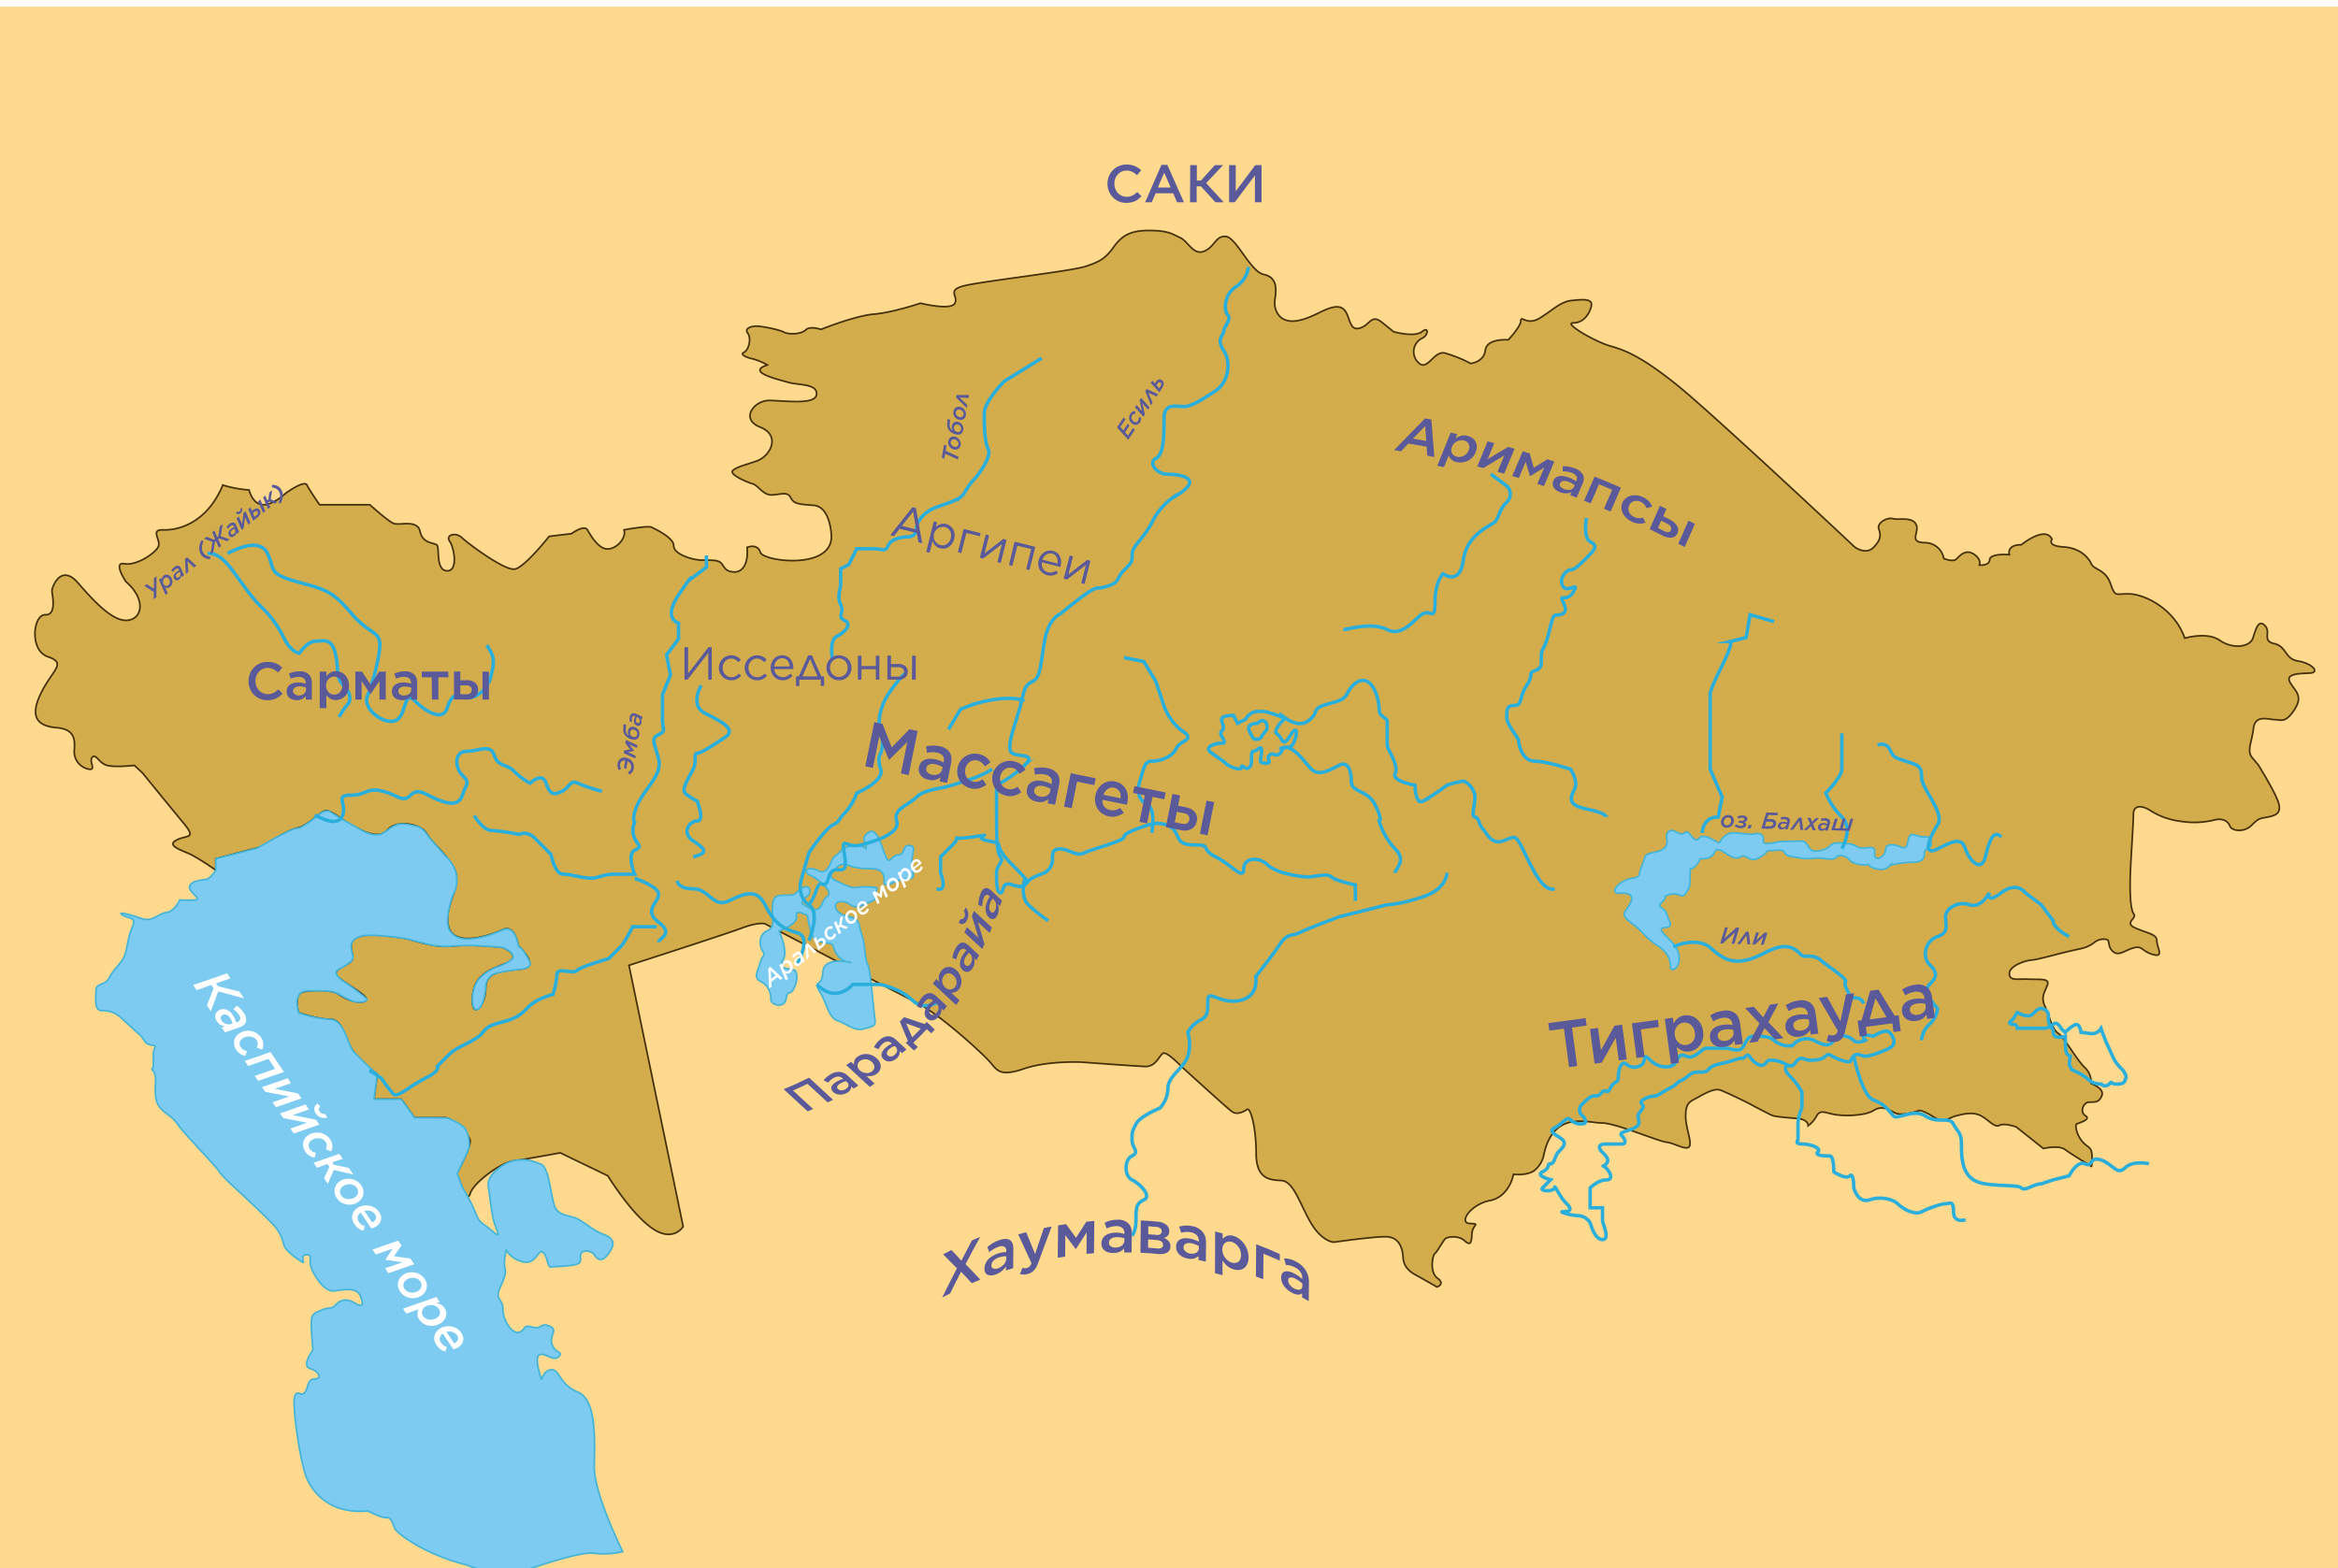 <svg id="93322da5-3c3a-4a61-bf1f-5aa246ec355f" data-name="Слой 1" xmlns="http://www.w3.org/2000/svg" width="705" height="473" viewBox="0 0 705 473"><defs><style>.\34 5f10b4c-bb47-4fa0-9f80-8725c030ada6{fill:#ffd98d;}.\31 c0f935a-2481-4947-93b7-c8600351488b{fill:#d3ac4c;stroke:#443009;}.\31 c0f935a-2481-4947-93b7-c8600351488b,.\36 ec75938-ddae-44e9-92f0-3ee7dc4d6718,.e6b5864c-d57a-4d93-9ec9-1616c322035a{stroke-miterlimit:10;}.\31 c0f935a-2481-4947-93b7-c8600351488b,.\36 ec75938-ddae-44e9-92f0-3ee7dc4d6718{stroke-width:0.5px;}.\36 ec75938-ddae-44e9-92f0-3ee7dc4d6718{fill:#7ecbf2;stroke:#44b5d8;}.e6b5864c-d57a-4d93-9ec9-1616c322035a{fill:none;stroke:#2aafdd;stroke-width:1.04px;}.c888fb31-8c25-4d59-bfe1-b194c16b6fb1{fill:#5a5a9b;}.\32 4333ab7-b923-4013-8e10-f0f995c42462{fill:#fff;}</style></defs><title>саки-01</title><rect class="45f10b4c-bb47-4fa0-9f80-8725c030ada6" x="-6" y="2" width="720" height="480"/><path class="1c0f935a-2481-4947-93b7-c8600351488b" d="M107.9,249.8c-2,0-7.91-5.93-9.88-5.27s-5.27,4.61-8.57,5.27-9.23,5.27-11.86,5.93S65.07,259,65.07,259v3.46a75.9,75.9,0,0,0-7.25-4.61c-2.64-1.32-7.74-2.69-4.78-4.39s6.42-.22,2.47-5S43,233.16,43,233.16l-2.47-2.31s-5.77.66-8.24,0-3.29-3.62-4.45-2.47,1.32,4-1,3.62a5.38,5.38,0,0,1-4.45-5.44c.16-2.8.66-6.59-5.27-7.08s-8.24-3.29-4.78-10.38,7.91-9.06,2.14-11-4.45-12.85-.82-12.68,2-6.26,2-7.25,2.64-8.4,7.91-2.31S34.59,188,39,187s4.45-6.92-1-11.53c0,0-4.12-6.1-.49-5.44s9.23-3.13,10.21-5.11-2.64-5.27,1.48-5.11,13-1.65,18-13.51a35.43,35.43,0,0,0,7.91,1.48s1,4.28,4.12,4.45,6.92-3.46,6.92-3.46,5.6-4.12,6.42-2.47,3.79,5.93,3.79,5.93h15.16s5.27,4.78,7.08,5.6,7.25-1.32,8.07,2.47,4.28,3.29,5.11,4.12-.49,7.58,3,7.74,2.14-7.08.82-8.9,1.65-3,3.79-1,12.85,9.88,15.82,9.39,10.38-9.88,10.38-9.88l6.75-.82s3.79-2.8,4.78-1.15,3.29,5.77,6.1,5.77,5.77-3.46,4.94-5.77c0,0,7.25-1.32,8.24-.82s6.75,3.13,6.75,5.6,4.94,4,7.41,4.28,5.77-.33,6.92,1,1.15,2.47,3.79,2.64,4.45-2.47,4-7.41c0,0,3.13-1.32,4,1.48s21.75,5.44,21.42-4.94c0,0-.16-8.9-5.44-9.23s-5.93-.66-6.92-2.47-3.29-.66-5.77-.66-4-2.92-5.6-3.35-7.41-2.91-5.93-4.06,2.8-1.32,7.08-2.8,7.41-7.74,1.15-10.21-1.81-8.07,2.64-8.07,14,1.48,14.33-1.81-5.6-2.8-8.4-3.62-13.18-3.13-6.42-5.27a19.88,19.88,0,0,0-4.28-1.81c-1.65-.33-4.28-1.32-2.8-2s2.31-4.28,1.15-5.77,1.15-2.14,2.64-2.14,6.75,1,8.24,1.81,5.27.66,6.59-.66,4.61-.16,4.61-.16,10.21-4.12,16-4.61,14-3.29,14-3.29,9.23,2.31,10.38,0S285,87.37,291.58,86s31.47-4.28,35.58-5.6,6.1-2.31,8.57-5.77,4.94-5.11,10.71-5.11,6.92,1,9.39,2.14,4,5.44,7.25,4.12,3.46-4.78,6.59-4.45S377.08,81.93,381,82.75s4,4,3.46,7.41,1.32,7.41,6.59,6.59,9.39-4.78,12.85-4.12,2.31,7.08,5.77,6.42,3.62-4.61,7.08-1.81l3.46,2.8s6.26,1.81,8.57,0,1.81,1.32,0,2a4.52,4.52,0,0,0-1.15,7.25c2.8,3,4.61-3.62,8.07-2.8a39.4,39.4,0,0,1,7.74,3.13s4-.33,4.45-4,6.92-3.13,6.92-3.13,3.79-4,3.79-5.77,1.81,1.65,5.77-.82,6.26-4.94,9.55-5.27,6.42-.66,5.93,1.65-2.31,5.11-5.44,5.11,6.42,5.6,11,6.92,9.23,3,19.93,11.53S559.28,165,559.28,165s3.29,2.47,5.6.16,2.31-3.79,1.65-5.6,2.47-3.62,4.28-3.13,5.6-.66,6.92,1.65-2.47,5.44,2.64,5.6a5.78,5.78,0,0,1,5.77,4.78s2.8,1.15,3.79.16,2.8-3.13,5.27-1.48,1.65,3.29,1.65,3.29,3,.33,3.13-1.65,5.93-1.48,5.93-1.48-1-3,3.62-3c0,0,7.25-5.93,9.23-1.65,0,0-1.65,2,3.46,2.31s7.58,3.29,8.4,5.11,4.28,1.65,5.77,5.93,1.48,3,5.77,3.13,13.34,4.12,16.64,13.34c0,0,6.75-2,10.54.66s9.06,2.14,10-.66,1.65-5.77,3.62-3.79-1,4.61,2.8,5.44,3.13,4.61,7.25,5.27,6.75,3.46,3.46,3.62-7.41.16-5.93,2.8,4.12,4,1.32,8.24-4.12,3-5.93,3-5.93-1.65-6.42,2.64-2.14,6.75-.33,8.9l1.81,2.14s3.46,5.6,5.11,9.06,2,5.6-1.32,6.42-3.29.16-5.77,2.64-6.1,1.65-6.59.33-2-2.64-4.94-1.81a25.61,25.61,0,0,1-10,.33,22,22,0,0,1-8.9-3.13c-2.47-1.65-5.27-2-5.27,1s-1,16.31-1,20.59.16,8.24,1.15,9.55-3.29,2.64.66,4.28,6.26,1.81,6.26,3.79,2.31,5.11-1.15,4.12-3.13-2.8-5.93-2-4.61,2.8-6.42.82,0-3.62-2.8-3.46-2.31,2-7.25,3-12,3.13-14.17,3.29-6.75,1.81-6.75,4.12,2.64,1.48,5.77,1.65,6.26-.33,5.77,1.48-2.14,3.62-1,6.26l1.15,2.64s1.32,4.94,3,5.93,5.44,7.74,7.91,10.21a5.84,5.84,0,0,1,2,4.94s4.12,1.48,3.29,3.62-2,2-3.79,2-3,3-1.15,4.12-2,2.14-2.64,2.47,0,3.46,1.81,5.44,2.8,1.32,2.8,4.78-.33,2.47-.33,2.47-5.77-3.46-7.74-4.94-6.59-.33-6.59-.33L608,339.91s-3.62-1.32-5.11-.49-3.29-1.81-5.77-3-5.44-.33-7.41.16-3.46,2.31-6.59.33-4.28-2-4.28-2-5.11,1.81-7.25.82-4-2.47-6.59-.82-9.06,1.81-12.19,1.15-4-1.32-5.11.66a8.48,8.48,0,0,1-2.47,2.8s.16-1.81-3-2.14-6.75-.49-7.91-1-4.61-2.31-6.1-3.13-7.25-3.62-9.39-4.45-5.77,1.65-7.74,2.64-2.8,1.81-2.8,5.27,2.14,8.24,1,9.23-4.28-1.15-6.92-1.48-15.16-5.77-19.44-5.77-14.66-4-17.46,9.88a8,8,0,0,1-3,4.61c-2.31,1.48-6.1,1-6.1,1s-1.15,6.75-7.08,7.91-9.55,6.75-6.1,6.92.82.16.66,3.13-.49,3.62-2.31,2-5.11-1.15-5.77-.49-2.47,4-3.13,4.45-1.65,5.6.82,7.41-.16,2.64-.16,2.64-4.61-2.64-6.42-3.62-3.62-2.47-3.79-5.27-1.15-6.26-5.27-6.26-15.65,1.65-15.65,1.65-3.46-.16-6.75-5.6-5.27-12.85-9.06-13-7.58-.66-7.58-8.24-1.65-14-2.8-13.18-3,1.65-4.45.66-15.49-13.84-15.49-13.84-4.12-4.28-5.27-3.79-2.14,4.12-5.44,4-19.27-1.32-19.27-1.32-10-.49-17.3,2-8.07.49-10.21-2-15-14.33-22.24-18-45.63-23.72-45.63-23.72-1.81-.66-7.08,1.32-33.94,11.2-33.94,11.2l16.35,78.8s-3,4.94-9.39.49-13.34-15.81-13.34-15.81l-14.33-6.92s-10.87,2-14.33,2.47-11.86,6.42-12.85,9.88-4-6.15-4-6.15,4.28-7.91,4-9.88-5.27-6.92-7.58-6.92H125l-4-5.6h-8.24l1-7.58s-5.6-4-7.91-7.91-2.64-8.57-6.26-8.57-9.55-2-9.55-2-1.65-5.6,1.32-6.26,7.58-.66,10.21.33c0,0,4.28,3.29,7.91,2.64s-3.29-4.28-6.92-6.92,1.65-3.62,3.29-5.27-1.65-4.94,1.32-6.92,9.55-.66,13.18-.33,9.88,3.29,15.82,2.64,15.16.33,15.16.33,6.92,2.64,1,4.94-9.55,4-9.88,10.54,4,2.31,4-3,4.94-5.27,10.87-5.93-1-6.92-1-6.92-1-6.59-4.61-4.94-14.83,5.6-16.47-1,4.94-12.52,1.32-18.12-6.26-6.92-7.91-9.88-9.23-4.28-11.86-1S107.9,249.8,107.9,249.8Z"/><path class="6ec75938-ddae-44e9-92f0-3ee7dc4d6718" d="M502.61,251.56c-.47,1,1.54,4.17-2.86,5.27s-3.08.44-4.61,4.17,0,3.29-3.51,4-6.81,4.61-3.08,4.39,4.17,1.32,2.64,3.73-2.64,2.75,1.1,5.55,3.51,3.9,7.25,6.32,4.17,4.83,4.17,6.59,2.64.66,2.64-2.42-2-4.83-3.29-6.15-3.51-3.08-.88-3.29,1.1-1.54.44-4-3.51-1.58-1.32-3.75-.88-1.3,2.2-2.18,3.51,1.76,5.05-.66.88-3.29,1.1-5.93-.66.22,1.54-2,.66-2.2,2.2-2.2,2.86-.44,3.51-1.76,1.32-1.32,3.29,0,3.29,2,4.83,1.1,2.64,2.2,5.71.22,1.32-2,3.08-2,3.73-.66,4.39.66,2.64,1.1,4.61,1.54,4,0,5.49,0,4.61.88,5.49-.22,3.29-.22,4,.88,4.61,1.76,5.27,1.32-.22.66,2.86,1.32,4-1.1,4-1.1a30.89,30.89,0,0,1,5.93-.88c2.42,0,4.39-.22,4.39-2.42s1.76-1.54,2-2.64,0-2.86-2-2.64-4-1.76-4.61.22-.44,3.73-2.42,2.86-4.61-1.1-4.61.66-2.2,3.51-3.08,2.42,1.1-3.29-2.42-2.86-3.08-.88-5.05-1.1-5.05-.88-6.15.44-4.61,2.2-5.71,1.32-1.54-2.64-2.64-2.64-6.59,0-7.47.22-4.61,1.1-4.39-.22-.22-2.64-2.64-2.2-6.15-.83-7.69-.09a6.07,6.07,0,0,0-2.86,2.72c-.22.66-4.39-3.29-6.15-1.32s-2.86-3.07-4.39-1.64S503.93,248.7,502.61,251.56Z"/><path class="6ec75938-ddae-44e9-92f0-3ee7dc4d6718" d="M241.83,272.53a2.85,2.85,0,0,1,1.48-2.14c1.48-1,1.15-4.12-1.48-2.47s-1.32,2-4.28,2.07-4.45-.26-4.61,3.37,1,6.26-1.65,7.41-2.31,4.61-1.32,6.1-.13,1.15-.73,3.46-2.21,4.45,0,5.6a5.6,5.6,0,0,1,3.2,5.27c-.16,2,4.12,3.13,4.61,0s1.32-.33,2.64-3.79,0-4.78,0-4.78c-2.64-.82-5.09-.16-3.53-3.13s-1.25-8.72-1.25-8.72,5.77-2,5.28-4.46,3.29-.16,3.29-.16.82,5.44,2,6.92,5.44,1,5.77,2.22,1.32,4.21,4.45,4.87-2.64-1-5.44.16-1.81,3.13-2.47,4.94-2.47.82-.49,4,2.47,7.58,5.27,8.57,5.27,3.29,7.91,2.47,3.79-.49,3.29-3.46-1.15-14-2.14-16-.66-5.77-1.81-9.06-.16-4.61-4.28-5.44-4.78-4.45-1.81-4.45,3,2.8,6.75,1,3.29-1.21,3.41-2.64c.22-2.64,2-2.59-2.09-2.78s-3.62,1-7.25-.68-4.78-2-3.29-4,2.8-2.47,4.12-2a15.63,15.63,0,0,0,5.11,1.15c2.47.16,4.61-.33,5.77,1.65s-1.32,4.61,3.46,2.47,6.26.66,5.44-4.12,1.65-6.59-.82-6.92-1.15,2.64-3.46,2.8-2.64,3.79-4.12-.33-2.8-8.24-5.11-6.26-.33,2.31-.49,4.12.66-.49-3.29-.33-4.51,2.31-6,3.13-1.86,6.1-5.16,4.45S242,263,244.3,264s7.41,5.11,5.11,6.42S248.42,277.15,241.83,272.53Z"/><path class="6ec75938-ddae-44e9-92f0-3ee7dc4d6718" d="M65.07,262.48s-1.65,2.64-3.13,2.8-4.45.49-4.78,2.14,4,3.79,1.65,4a37,37,0,0,1-4.61,0s-1.48,3.46-4,3.79-4.28,3-7.58,1.81-7.74-2.31-5.6-1,4.28.33,2.8,3.79S38.38,287,37.22,289s-3.13,3.62-4.28,5.93-4,1.48-4,3.79-.66,6.1,1.81,6.1a7.94,7.94,0,0,1,5.93,2.31c1.81,1.65,5.11,4.61,5.93,5.44s1.15,2.47,3.13,2.64.49.49.49,3,.16,3.62-.33,4.12,1.24.16,1,4.28.12,6.1,1.6,7.74,3.46,2.31,5.11,4.78,12,13.18,12.36,14,3,3.46,6.26,6.42,8.73,8.24,10.38,10a13.38,13.38,0,0,1,3,5.93c.33,1.65,4.12,4.28,5.44,5.11s-1-2,1.32-2.14.16,1.65,2,5.11,4.12,6.1,6.59,5.77,6.42-1.15,7.58,1.32,1.15,4-1.65,2.31-4.61-.59-5.77.7-1.81.46-4.12,1.45-3.13,1.15-3.13,4,.49,8.07.49,8.07-3.62,4.78-.82,5.6,3.62,3.13,1.32,3.13-1.81,2.8-3,4.12-2.14-1.15-3,1.15,1.65,20.43,3.79,25S100,456.71,111,455.72c0,0,4,2.14,5.44,2s1.81,1.15,2.47,3,9.55,8.24,21.58,11.2c0,0,7.41,3.46,18.12,1.65,0,0,16.14-5.77,20.43-5.11a24.8,24.8,0,0,0,8.73-.49s-8.73-17.46-8.57-25.7.66-20.1-4.94-22.4-5.44-6.75-7.91-6.75-3,3.29-3.13,2.8-2.14-6.26-.66-7.25,4.45,2.14,5.93.49-1-.82-2-3.62,2-4.45-.82-5.6-2.14,1.15-5.11.33-1.81.49-3.79,1.48-5.11-3.13-5.11-6.75-2.64-2.8-.82-6.75,1.65-4.61,1.32-6.26.49-4.94.49-4.94a8,8,0,0,0,5.6,3.62c3.62.33,4-4,5.44-3s1.32,4.61,2.47,4.45,5.6-.16,7.74-.82.49-2.31,1.48-3.46,3.46-.16,3.79.49,1.81,3,4,.16,2.47-4.78-1-6.1-5.44-3.46-8.07-4.78-6.1-.66-7.08-4.45-1.32-7.58-2.31-9.88-.93-1.82-3.29-2.8a11.63,11.63,0,0,0-8.38.21c-2.26,1.1-6.28,3.9-5.79,7.2s1,7.94,1.65,10.39,2.64,5.75-.33,3.11-3.79-2-5.11-5.44a54.23,54.23,0,0,0-4-7.75l-1.59-4.28s3.12-6.3,3.49-7.55-.09-5.13-1.51-6.45a15.38,15.38,0,0,0-5-2.7c-.61-.1-9.83-.1-9.83-.1l-4-5.6h-8.24l1-7.58a79.08,79.08,0,0,1-7.17-6.78c-1.84-2.28-2.83-9.64-7-9.69a36.28,36.28,0,0,1-9.55-2s-.89-3.33-.31-4.5.5-2.13,4.31-2.14,5.77-.06,7.53.71a43.78,43.78,0,0,0,4.32,2.27c1.89.81,5.6.44,4.49-.74a74.78,74.78,0,0,0-6.53-4.91c-.21-.14-4-2.46-1.8-3.77a25.94,25.94,0,0,0,3.8-2.4c.35-.53.85-.61.29-2.75s-.46-3.77,2.4-4.8,13.61.6,13.61.6l7.13,1.82a26.67,26.67,0,0,0,6.14.57,65,65,0,0,1,7.09-.27c2.13.07,8.81.54,8.81.54s3.77,1.26,3.33,3.22c0,0-.72,1.36-4.94,2.77,0,0-4.35,1.69-6,4.56s-1.77,8.22-.08,8.26,2.78-4.37,2.82-7.15a4.27,4.27,0,0,1,3.11-3.83c2.94-.71,7.72-1.26,7.72-1.26s3.56-.28,2.28-2.52c0,0-1.54-3.33-3.27-4.4,0,0-.74-6.41-4.61-4.94,0,0-12,5.69-15.63.79,0,0-2.88-2,.69-11.62,0,0,3.54-5.88-2.62-11.61l-4.9-5.59s-1.29-2.39-3.12-3-5-1.14-6.32-.68a8.69,8.69,0,0,0-3,1.72c-1.51,1.07-3.2,2.75-8.9-.66L103,247l-3.31-2.09s-1.19-1-3.22.55-5.46,4.47-7,4.39-11.86,5.93-11.86,5.93L65.07,259Z"/><path class="e6b5864c-d57a-4d93-9ec9-1616c322035a" d="M483.22,364.26V368c0,1.05,2.41,5.86,0,5.86s-3.61-4.81-3.61-4.81a4.45,4.45,0,0,0-3.61-2.41c-2.41,0-6-1.2-4.81-1.2s3.61,0,1.2-2.41-3.61-6-3.61-4.81-4.81,1.2-3.61,0l2.41-2.41s-4.81-1.2-2.41-2.41,1.2-2.41,2.41-2.41,1.2-2.41,2.41-3.61,2.41-2.41,1.2-3.61-4.81-2.41-2.41-3.61,3.61-3.61,4.81-2.41a4.42,4.42,0,0,0,3.61,1.2c1.2,0,1.2-1.2,0-2.41a2.25,2.25,0,0,1,0-3.61c1.2-1.2,2.41-2.41,3.61-2.41s1.2,0,2.41-1.2,1.2,1.2,2.41-1.2S488,327,488,324.58s1.2-4.81,2.41-3.61a3.66,3.66,0,0,0,4.81,0c1.2-1.2,0-3.61,2.41-1.2s6,2.41,7.22,1.2,1.2-3.61,3.61-2.41,4.81-2.41,6-2.41h6c1.2,0,3.61,1.2,4.81,0s1.2-3.61,3.61-3.61,4.81,0,6,1.2,4.81,2.41,6,1.2a5.29,5.29,0,0,1,6-1.2c2.41,1.2,4.81,2.41,6,0s4.81-1.2,6,0,3.61,0,3.61,0-2.41-2.41,2.41-1.2c0,0,3.61-2.41,4.81-1.2s2.41,3.61,0,4.81-6,2.41-7.22,2.41-2.41-1.2-3.61,0,0,2.41-3.61,1.2-3.61-2.41-4.81-1.2-3.61,1.2-4.81,1.2-2.41-1.2-3.61,0-1.2,2.41-3.61,1.2a9.09,9.09,0,0,0-4.81-1.2c-1.2,0-1.2,2.41-3.61,1.2s-2.41-3.61-3.61-2.41,0,0-3.61,1.2-6,1.2-7.22,2.41-1.2,1.2-3.61,1.2-2.41,1.2-4.81,2.41-1.2,1.2-3.61,2.41-3.61,2.41-4.81,2.41-4.81,1.2-3.61,2.41-1.2,2.41-1.2,3.61,1.2,2.41-1.2,3.61-4.81,1.2-3.61,2.41,1.2,2.41,0,2.41h-4.81c-2.41,0-2.41,1.2-1.2,2.41s2.41,2.41,1.2,3.61-1.2,0,0,1.2,2.41,3.61,0,3.61-4.81,2.41-4.81,2.41v6Z"/><path class="e6b5864c-d57a-4d93-9ec9-1616c322035a" d="M640.76,325.78s1.2-1.2-1.2-3.61-2.41-3.61-3.61-6a56.62,56.62,0,0,1-2.41-6,3.13,3.13,0,0,1-3.41,1.5l-2.61-.3s-.3-2.33-1.35-2.37-3.46,2.37-3.46,2.37l-1.2-1.2s-1.2-2.41-2.41-1.2-1.61-1.26-1.41-2.43a2.25,2.25,0,0,0-2.2-2.38c-1.2,0-2.05,1.37-2.83,1.89s-2,.52-4.39-.68L607,307.4s-2.3,1.54.11,1.54a1.18,1.18,0,0,1,1.2,1.2h8.42s2.41-1.2,2.41,1.2,3.61,1.2,3.61,1.2l.12,3.58a3,3,0,0,0,.51,1.85c.57.58,1.13.47.85.52l-.28,2.46.77,1.71,1.63.7a17.3,17.3,0,0,1,3.61,2.41c1.2,1.2,3.61,1.2,3.61,1.2a1.67,1.67,0,0,0,2.41,0c1.2-1.2,0,0,2.41,0S640.76,325.78,640.76,325.78Z"/><path class="e6b5864c-d57a-4d93-9ec9-1616c322035a" d="M390,220.56c-1.2,1.2-2.41,4.81-3.61,2.41s-2.41-1.2-1.2-3.61,3.61-2.41,0-3.61-3.61-1.2-6-1.2a4.45,4.45,0,0,0-3.61,2.41l-2.41,1.2-1.2-2.41s-3.61,0-3.61,1.2,1.2,2.41,0,3.61,2.41,3.61,0,3.61-4.81,1.2-3.61,2.41,3.61,2.41,4.81,3.61,4.81,2.41,4.81,1.2,1.2,1.2,2.41,0,0-4.81,1.2-4.81,2.41-2.41,2.41,0-1.2,3.61,1.2,3.61,0-1.2,1.2-2.41,2.41,1.2,3.61-1.2,2.41,0,3.61-2.41S391.23,219.36,390,220.56Zm-8.42,0c-1.2,1.2-1.2,2.41-2.41,2.41s-1.2,0-2.41-2.41,2.41-2.41,2.41-2.41C381.61,215.75,382.81,219.36,381.61,220.56Z"/><path class="e6b5864c-d57a-4d93-9ec9-1616c322035a" d="M198,279.5h-7.22s-2.41,4.81-3.61,6l-3.61,3.61s-8.42,2.41-9.62,3.61-6-1.2-6,1.2a24.46,24.46,0,0,1-1.2,6s-4.81,1.2-7.22,3.61-3.61,3.61-8.42,4.81-4.81,2.41-6,3.61-3.61,2.41-6,3.61a14.88,14.88,0,0,0-3.61,2.41l-3.61,3.61s1.2,1.2-3.61,3.61-8.42,6-9.62,4.81A48,48,0,0,1,115,325.2l-3.61-2.41"/><path class="e6b5864c-d57a-4d93-9ec9-1616c322035a" d="M94.92,245.83c2.41,1.2,7.22,3.61,8.42,0s-2.41-6,2.41-6,4.81-2.41,9.62-1.2,6,3.61,8.42,1.2,4.81,0,7.82,1.2,6.61,2.41,7.82-1.2,2.41-3.61,0-6-2.41-7.22,1.2-7.22,7.22-2.41,8.42,1.2,3.61,2.41,6,4.81a20.76,20.76,0,0,0,4.81,3.61s3.61-3.61,4.81,0,2.41,3.61,4.81,2.41,2.41-3.61,4.81-2.41a47.29,47.29,0,0,0,7.22,2.41"/><path class="e6b5864c-d57a-4d93-9ec9-1616c322035a" d="M62.62,166.89c1.2,0,3.61,0,7.22,4.81s6,8.42,8.42,10.82a33.2,33.2,0,0,1,7.22,9.62C87.87,197,90.28,197,90.28,197s2.41-3.61,4.81-3.61,4.81-1.2,6,3.61,0,7.22,2.41,9.62,2.41,4.81,1.2,6a17.3,17.3,0,0,0-2.41,3.61"/><path class="e6b5864c-d57a-4d93-9ec9-1616c322035a" d="M143,246s2.68,4.45,5.08,4.45a67.81,67.81,0,0,1,8.42,1.2,4.24,4.24,0,0,1,4.81,1.2l4.81,4.81s1.2,6,3.61,6,6,1.2,8.42,1.2,3.61-1.2,7.22-1.2h6s-2.41-6,0-7.22,1.2-1.2,0-3.61a5.81,5.81,0,0,1,0-4.81s-1.2-1.2,1.2-6,7.22-8.42,6-13.23-2.41-6,0-7.22,1.2-1.2,1.2-4.81v-7.22l2.41-6-1.2-6,3.61-4.81v-4.81s-4.81-1.2,0-8.42,3.61-4.81,3.61-4.81l4.81-3.61V167.5"/><path class="e6b5864c-d57a-4d93-9ec9-1616c322035a" d="M251.09,199.17s-1.2-6,1.2-7.22,4.81-3.61,2.41-4.81,0-2.41-1.2-4.81,0-4.81,0-6v-4.81l2.41-1.2,2.41-4.81h4.81c3.61,0,3.61,1.2,4.81-1.2s6-2.41,6-2.41a2.36,2.36,0,0,0,2.41-2.41c0-2.41,2.41-4.81,4.81-6s8.42-2.41,9.62-4.81a22.44,22.44,0,0,1,3.61-4.81s4.81-6,3.61-8.42-1.2-7.22-1.2-10.82,6-9.62,6-9.62l11.3-7"/><path class="e6b5864c-d57a-4d93-9ec9-1616c322035a" d="M376.45,80.52a8.38,8.38,0,0,1-3.81,6C369,88.94,369,93.75,370.23,95s-1.2,3.61-1.2,4.81-2.41,2.41,0,6,1.2,9.62-2.41,12-7.22,4.81-9.62,4.81-6-1.2-6,3.61,0,10.82-2.41,12,0,4.81,3.61,4.81,12,1.2,1.2,7.22a20,20,0,0,0-6,7.22c-2.41,4.81-6,7.22-6,9.62s0,2.41-2.41,4.81-1.2,3.61-4.81,4.81-2.41,0-4.81,1.2-9.62,7.22-9.62,7.22-3.61,1.2-4.81,8.42-1.2,10.82-3.61,12-2.41,2.41-3.61,7.22-4.81,13.23-2.41,14.43,7.22,0,3.61,3.61a37.07,37.07,0,0,1-8.42,6v8.42c0,6,0,12,1.2,13.23s-1.2,2.41-1.2,4.81,0,6,1.2,6,0-3.61,3.61-2.41,3.61,0,4.81-1.2,4.81-2.41,4.81-2.41a4.45,4.45,0,0,0,2.41-3.61c0-2.41,0-3.61,2.41-3.61s4.81,2.41,7.22,1.2,12-3.61,12-4.81,3.61-2.41,7.22-3.61,7.22,0,8.42,2.41,1.2,3.61,6,3.61,1.2,1.2,6,3.61,8.42,7.22,8.42,3.61,4.81-3.61,7.22-1.2,9.62,3.61,12,3.61,6-1.2,7.22,0,7.22,2.41,7.22,2.41v4.81"/><path class="e6b5864c-d57a-4d93-9ec9-1616c322035a" d="M347.33,251.22s1.2-7.22-1.2-8.42-3.61-3.61-2.41-7.22,1.2-6,3.61-6,6-1.2,7.22-3.61,3.61-2.41,3.61-3.61-1.2-1.2-3.61-3.61a17.59,17.59,0,0,1-3.61-6l-2.41-7.22-3.61-6-6-1.2"/><path class="e6b5864c-d57a-4d93-9ec9-1616c322035a" d="M420.69,263.25c0-1.2,3.61-3.61,0-7.22a20.29,20.29,0,0,1-4.81-8.42s1.2,0-1.2-4.81-7.22-3.61-7.22-7.22-1.2-6-3.61-4.81-6,3.61-8.42,1.2-6-8.42-9.62-6"/><path class="e6b5864c-d57a-4d93-9ec9-1616c322035a" d="M385.82,215.15s4.81,4.81,8.42,2.41,1.2-3.61,4.81-4.81,6-1.2,7.22-3.61,3.61-4.81,6-3.61,3.61,6,3.61,8.42,2.41,2.41,2.41,3.61v7.22c0,1.2,3.61,6,2.41,8.42s6,3.61,6,3.61,0,6,2.41,4.81a71.22,71.22,0,0,0,7.22-4.81,27.28,27.28,0,0,1,4.81-1.2c1.2,0,3.61,2.41,3.61,4.81s-1.2,6,0,6,1.2,2.41,2.41,3.61,2.41,4.81,6,3.61,3.61-2.41,6,2.41,6,13.23,9.62,12"/><path class="e6b5864c-d57a-4d93-9ec9-1616c322035a" d="M504.69,285.71c.8-.9,7.48-3,11.09.16s7.21,6.37,16.28,1.54,10.29,1.06,12,1,3.39-.21,5.2,1.38,8,5.47,7.21,6.37,2,5,2,5a2.63,2.63,0,0,1,3.5,1.49"/><path class="e6b5864c-d57a-4d93-9ec9-1616c322035a" d="M436.32,263.25s0,4.81-7.22,7.22-10.82,2.41-10.82,2.41l-14.43,3.61s-9.62,3.61-12,4.81-3.61,0-6,3.61-7.22,9.62-7.22,9.62,1.2,6-4.81,7.22-9.62-3.61-9.62,0,0,4.81-2.41,6a9,9,0,0,0-3.61,3.61,12.7,12.7,0,0,1,0,7.22c-1.2,3.61-6,6-6,9.62a9.2,9.2,0,0,1-2.41,6s-6,2.41-7.22,4.81-1.2,2.41-1.2,4.81,2.41,3.61,0,4.81-2.41,6,0,7.22,6,4.81,3.61,6-2.41,2.41-2.41,6-1.2,4.81-1.2,4.81"/><path class="e6b5864c-d57a-4d93-9ec9-1616c322035a" d="M559,318.57s2.41,12,6,13.23,4.81,3.61,6,4.81,6-2.41,9.62,0,7.22,0,8.42,2.41,2.41,2.41,2.41,6,0,8.42,3.61,10.82,13.23,1.2,14.43,2.41,3.61-1.2,6-1.2l3.61-1.2,4.81-1.2s2.41-4.81,4.81-3.61,1.2-2.41,4.81-1.2,4.81,4.81,7.22,2.41S648,351,648,351"/><path class="e6b5864c-d57a-4d93-9ec9-1616c322035a" d="M540.15,321.47c-1.61-.49-2.81.71-.4,3.11a20.76,20.76,0,0,1,3.61,4.81v4.81a12.44,12.44,0,0,0-1.2,4.81v4.81s-1.2,1.2,1.2,1.2,6,1.2,4.81,2.41,2.41,1.2,3.61,1.2,1.2,4.81,1.2,4.81,3.61,2.41,4.81,1.2,1.2,3.61,1.2,3.61,1.2,4.81,4.81,3.61,7.22,0,8.42,1.2,4.81,3.61,7.22,2.41,6-2.41,7.22-2.41,2.41-1.2,2.41,2.41,3.61,2.41,3.61,2.41"/><path class="e6b5864c-d57a-4d93-9ec9-1616c322035a" d="M623.92,282.49s-4.81-2.41-4.81-4.81l-3.61-4.81-4.81-3.61s-2.41-3.61-7.22,0-3.61,0-3.61,0-2.41,4.81-6,3.61-7.22,1.2-7.22,3.61,1.2,4.81-2.41,6-4.81,6-2.41,8.42,2.41,3.61,0,6,2.41,7.22,2.41,7.22a7.45,7.45,0,0,1-2.41,4.81,7.45,7.45,0,0,0-2.41,4.81"/><path class="e6b5864c-d57a-4d93-9ec9-1616c322035a" d="M68.63,166.89c2.41-1.2,9.62-4.81,12,0s0,6,8.42,8.42,10.82,2.41,16.84,9.62,9.62,4.81,8.42,12a63.82,63.82,0,0,1-3.61,13.23c-1.2,3.61,4.81,8.42,8.42,7.22s2.41-9.62,6-6,8.42,6,9.62,2.41,2.41-4.81,4.81-3.61,7.22-1.2,8.42-6,1.2-6-1.2-9.62"/><path class="e6b5864c-d57a-4d93-9ec9-1616c322035a" d="M198.61,284.15c0-1.2,4.81-2.41,0-6s0-6,0-8.42-7.22-4.81-7.22-4.81"/><path class="e6b5864c-d57a-4d93-9ec9-1616c322035a" d="M211.44,206.73s-3.61,6,1.2,8.42,9.62,4.81,6,7.22-7.22,4.81-8.42,4.81,0,2.41-1.2,4.81-3.61,6-2.41,7.22a17.3,17.3,0,0,0,3.61,2.41s2.41,6,0,6-4.81,3.61-1.2,6,4.81,3.61,0,4.81"/><path class="e6b5864c-d57a-4d93-9ec9-1616c322035a" d="M204.23,265.65s0,2.41,4.81,2.41,6,6,10.82,3.61,8.42-3.61,10.82,1.2,4.81,7.22,9.62,8.42,0,9.62,0,9.62"/><path class="e6b5864c-d57a-4d93-9ec9-1616c322035a" d="M283.6,301.73s-4.81,3.61-8.42,0-9.62-4.81-9.62-4.81h-8.42s-4.81,6-10.82,0"/><path class="e6b5864c-d57a-4d93-9ec9-1616c322035a" d="M243.91,283.69s3.61-8.42,0-10.82-2.41-7.22-2.41-7.22l2.41-8.42s4.81-7.22,7.22-8.42,1.2-1.2,3.61-3.61a17.59,17.59,0,0,0,3.61-6s8.42-3.61,7.22-7.22,0-4.81,0-4.81a8.33,8.33,0,0,0,0-6c-1.2-3.61,0-8.42,2.41-12a43.4,43.4,0,0,1,4.81-6"/><path class="e6b5864c-d57a-4d93-9ec9-1616c322035a" d="M316.07,277.68a47,47,0,0,1-6-4.81c-2.41-2.41-1.2-7.22-1.2-7.22s3.61,2.41-3.61-4.81-1.2-6-7.22-7.22,3.61-2.41-4.81-1.2-2.41-1.2-6,2.41l-3.61,3.61v4.81s2.41,6-1.2,4.81"/><path class="e6b5864c-d57a-4d93-9ec9-1616c322035a" d="M243.91,272.87s1.2-1.2,2.41-4.81,2.41,1.2,3.61-3.61,6,1.2,4.81-6,0-2.41,4.81-3.61,12-3.61,10.82-7.22,3.61-4.81,6-7.22,7.22-2.41,10.82-3.61,8.42-2.41,12-4.81"/><path class="e6b5864c-d57a-4d93-9ec9-1616c322035a" d="M308.85,211.54c-1.2-1.2-7.22-1.2-12,0a38.77,38.77,0,0,0-7.22,2.41L286,220"/><path class="e6b5864c-d57a-4d93-9ec9-1616c322035a" d="M513.29,251.22s0-4.81,4.81-4.81l1.2-6L515.69,232V209.13s0-1.2,3.61-8.42,2.41-7.22,2.41-7.22l4.81-1.2,1.2-6.88,7.22,2.07"/><path class="e6b5864c-d57a-4d93-9ec9-1616c322035a" d="M478.41,156.22s-1.2,6,1.2,7.22,1.2,2.41-1.2,4.81-3.61,3.61-4.81,3.61-3.61,2.41-2.41,4.81,4.81-1.2,3.61,1.2-2.41,2.41-3.61,2.41,2.41,3.61,0,4.81-2.41-1.2-3.61,3.61-1.2,4.81-2.41,7.22.8,5.21-2,6.21-.4,1-2.81,4.61-1.2,6-3.61,6-2.41,1.2-2.41,3.61,3.61,6,3.61,7.22,1.2,6,4.81,6S473.6,232,473.6,232s2.41,3.61,1.2,6-2.41,4.81,3.61,6,6,2.41,6,2.41"/><path class="e6b5864c-d57a-4d93-9ec9-1616c322035a" d="M405.06,189.89c1.2,0,8.42-2.41,13.23,0s8.42-3.61,10.82-4.81,3.61,2.41,3.61-3.61,2.41-8.42,2.41-8.42,5,3.83,6.11-4.1,8.32-10.33,9.53-11.54,1.2-3.61,3.61-6a3.33,3.33,0,0,0,0-4.81L449.55,143"/><path class="e6b5864c-d57a-4d93-9ec9-1616c322035a" d="M555.38,256s3.61-6,0-9.62a20.63,20.63,0,0,1-4.81-7.22s4.81-4.81,4.81-7.22V221.16"/><path class="e6b5864c-d57a-4d93-9ec9-1616c322035a" d="M566.2,224.77a2.63,2.63,0,0,1,3.61,1.2c1.2,2.41,1.2,2.41,4.81,3.61s4.81,1.2,4.81,4.81,7.22,10.82,4.81,14.43-4.81,9.62,0,7.22,7.22-3.61,8.42,0,4.81,7.22,6,2.41,2.41-8.42,4.81-6"/><path class="c888fb31-8c25-4d59-bfe1-b194c16b6fb1" d="M80.64,211.19a5.68,5.68,0,0,1-2.27-.45,5.58,5.58,0,0,1-1.8-1.22,5.63,5.63,0,0,1-1.19-1.83,5.9,5.9,0,0,1-.43-2.26v0a5.94,5.94,0,0,1,.42-2.25,5.6,5.6,0,0,1,3-3.09,5.79,5.79,0,0,1,2.32-.46,7.19,7.19,0,0,1,1.42.13,5.68,5.68,0,0,1,1.16.36,5.44,5.44,0,0,1,1,.55,7.61,7.61,0,0,1,.85.7l-1.26,1.46a6.5,6.5,0,0,0-1.43-1,3.77,3.77,0,0,0-1.72-.38,3.49,3.49,0,0,0-2.63,1.14,4,4,0,0,0-.77,1.26,4.19,4.19,0,0,0-.28,1.54v0a4.38,4.38,0,0,0,.27,1.54,3.8,3.8,0,0,0,.77,1.26,3.67,3.67,0,0,0,1.18.85,3.5,3.5,0,0,0,1.48.31,3.76,3.76,0,0,0,1.76-.38,6.69,6.69,0,0,0,1.46-1.06l1.26,1.28a7.21,7.21,0,0,1-.9.82,6,6,0,0,1-1,.62,5.13,5.13,0,0,1-1.19.4A7,7,0,0,1,80.64,211.19Z"/><path class="c888fb31-8c25-4d59-bfe1-b194c16b6fb1" d="M89.47,211.18a3.82,3.82,0,0,1-1.14-.17,2.93,2.93,0,0,1-1-.5,2.42,2.42,0,0,1-.66-.82,2.45,2.45,0,0,1-.25-1.13v0a2.65,2.65,0,0,1,.26-1.2,2.3,2.3,0,0,1,.72-.85,3.29,3.29,0,0,1,1.11-.5,5.64,5.64,0,0,1,1.42-.17,7.07,7.07,0,0,1,1.25.1,8,8,0,0,1,1,.26V206a1.72,1.72,0,0,0-.54-1.38,2.32,2.32,0,0,0-1.56-.46,5.15,5.15,0,0,0-1.28.14,8.33,8.33,0,0,0-1.14.38l-.53-1.52a9.86,9.86,0,0,1,1.45-.5,7.07,7.07,0,0,1,1.75-.19,3.73,3.73,0,0,1,2.8.94,2.88,2.88,0,0,1,.69,1.12,4.59,4.59,0,0,1,.22,1.49v5H92.22v-1.06a3.71,3.71,0,0,1-1.1.87A3.45,3.45,0,0,1,89.47,211.18Zm.54-1.41a3,3,0,0,0,.9-.13,2.09,2.09,0,0,0,.71-.37,1.83,1.83,0,0,0,.47-.58,1.56,1.56,0,0,0,.18-.74v-.58a5,5,0,0,0-.86-.24,5.52,5.52,0,0,0-1.06-.1,2.51,2.51,0,0,0-1.46.37,1.2,1.2,0,0,0-.52,1v0a1.09,1.09,0,0,0,.47.94A2,2,0,0,0,90,209.77Z"/><path class="c888fb31-8c25-4d59-bfe1-b194c16b6fb1" d="M96.42,202.55h2V204a4.44,4.44,0,0,1,1.15-1.12,3,3,0,0,1,1.73-.46,3.83,3.83,0,0,1,1.45.29,3.63,3.63,0,0,1,1.26.85,4.3,4.3,0,0,1,.88,1.38,4.89,4.89,0,0,1,.34,1.87v0a5,5,0,0,1-.33,1.87A4.12,4.12,0,0,1,104,210a3.74,3.74,0,0,1-1.26.85,3.81,3.81,0,0,1-1.46.29,3.14,3.14,0,0,1-1.74-.45,4.45,4.45,0,0,1-1.14-1v3.87h-2Zm4.37,6.94a2.32,2.32,0,0,0,.94-.19,2.35,2.35,0,0,0,.77-.54,2.5,2.5,0,0,0,.52-.85,3.15,3.15,0,0,0,.19-1.13v0a3.1,3.1,0,0,0-.19-1.11,2.53,2.53,0,0,0-.53-.86,2.38,2.38,0,0,0-.78-.54,2.28,2.28,0,0,0-.92-.19,2.37,2.37,0,0,0-.94.19,2.3,2.3,0,0,0-.78.55,2.75,2.75,0,0,0-.54.86,2.92,2.92,0,0,0-.2,1.1v0a2.92,2.92,0,0,0,.2,1.1,2.74,2.74,0,0,0,.54.86,2.31,2.31,0,0,0,.78.55A2.37,2.37,0,0,0,100.78,209.5Z"/><path class="c888fb31-8c25-4d59-bfe1-b194c16b6fb1" d="M107.15,202.55h2l2.59,3.94,2.59-3.94h2V211h-1.9v-5.6l-2.7,4h0l-2.69-4V211h-1.89Z"/><path class="c888fb31-8c25-4d59-bfe1-b194c16b6fb1" d="M121.23,211.18a3.82,3.82,0,0,1-1.14-.17,2.93,2.93,0,0,1-1-.5,2.43,2.43,0,0,1-.66-.82,2.46,2.46,0,0,1-.25-1.13v0a2.65,2.65,0,0,1,.26-1.2,2.3,2.3,0,0,1,.72-.85,3.28,3.28,0,0,1,1.11-.5,5.65,5.65,0,0,1,1.42-.17,7.06,7.06,0,0,1,1.25.1,8,8,0,0,1,1,.26V206a1.72,1.72,0,0,0-.54-1.38,2.32,2.32,0,0,0-1.56-.46,5.15,5.15,0,0,0-1.28.14,8.28,8.28,0,0,0-1.14.38l-.53-1.52a9.88,9.88,0,0,1,1.45-.5,7.07,7.07,0,0,1,1.75-.19,3.73,3.73,0,0,1,2.8.94,2.89,2.89,0,0,1,.69,1.12,4.62,4.62,0,0,1,.22,1.49v5H124v-1.06a3.71,3.71,0,0,1-1.1.87A3.45,3.45,0,0,1,121.23,211.18Zm.54-1.41a3,3,0,0,0,.9-.13,2.09,2.09,0,0,0,.71-.37,1.84,1.84,0,0,0,.47-.58A1.56,1.56,0,0,0,124,208v-.58a5.07,5.07,0,0,0-.86-.24,5.52,5.52,0,0,0-1.06-.1,2.5,2.5,0,0,0-1.46.37,1.2,1.2,0,0,0-.52,1v0a1.09,1.09,0,0,0,.47.94A2,2,0,0,0,121.78,209.77Z"/><path class="c888fb31-8c25-4d59-bfe1-b194c16b6fb1" d="M130.19,204.28h-3v-1.73h8v1.73h-3V211h-1.94Z"/><path class="c888fb31-8c25-4d59-bfe1-b194c16b6fb1" d="M138.8,205.16h2a3.72,3.72,0,0,1,2.46.75,2.61,2.61,0,0,1,.9,2.13v0a2.72,2.72,0,0,1-.9,2.14,3.8,3.8,0,0,1-2.6.8h-3.76v-8.45h1.94Zm0,4.24h1.81q1.62,0,1.62-1.33v0a1.24,1.24,0,0,0-.4-1,1.72,1.72,0,0,0-1.2-.37h-1.82Zm6.69-6.85h1.94V211h-1.94Z"/><path class="c888fb31-8c25-4d59-bfe1-b194c16b6fb1" d="M47.15,180.13l-.79.62,0-2.22-2.84-1.81.71-.56,2.18,1.43,0-3.18.79-.62Z"/><path class="c888fb31-8c25-4d59-bfe1-b194c16b6fb1" d="M51.29,177a1.32,1.32,0,0,1-.75.32,1.55,1.55,0,0,1-.69-.12l.73,1.69-.67.52-2-4.58.67-.52.2.47a2.42,2.42,0,0,1,.17-.65,1.31,1.31,0,0,1,.41-.52,1.52,1.52,0,0,1,.52-.27,1.28,1.28,0,0,1,.56,0,1.48,1.48,0,0,1,.55.21,1.92,1.92,0,0,1,.49.45,2.31,2.31,0,0,1,.5,1.72,2.1,2.1,0,0,1-.23.75A1.79,1.79,0,0,1,51.29,177Zm-.53-.51a1.1,1.1,0,0,0,.29-.35,1.14,1.14,0,0,0,.13-.44,1.41,1.41,0,0,0,0-.59,1.67,1.67,0,0,0-.3-.57.92.92,0,0,0-.6-.37.85.85,0,0,0-.65.2,1.13,1.13,0,0,0-.31.37,1.36,1.36,0,0,0-.14.47,1.58,1.58,0,0,0,0,.59,1.43,1.43,0,0,0,.27.54,1,1,0,0,0,.29.25.86.86,0,0,0,.68.08A1,1,0,0,0,50.76,176.45Z"/><path class="c888fb31-8c25-4d59-bfe1-b194c16b6fb1" d="M54.09,174.75a1.27,1.27,0,0,1-.39.22,1.12,1.12,0,0,1-.4.06.9.9,0,0,1-.38-.1,1,1,0,0,1-.32-.27,1.24,1.24,0,0,1-.24-.45,1.27,1.27,0,0,1,0-.46,1.5,1.5,0,0,1,.22-.6,2.12,2.12,0,0,1,.49-.54,3.39,3.39,0,0,1,.52-.34A4.42,4.42,0,0,1,54,172l0-.06-.07-.13-.09-.14a.5.5,0,0,0-.4-.2,1,1,0,0,0-.59.27,2.44,2.44,0,0,0-.38.37,3,3,0,0,0-.28.41l-.53-.45a3.66,3.66,0,0,1,.37-.52,3.46,3.46,0,0,1,.51-.49,1.73,1.73,0,0,1,1-.45,1,1,0,0,1,.82.43,1.73,1.73,0,0,1,.15.22l.12.25.85,2-.64.51-.21-.46a1.77,1.77,0,0,1-.17.66A1.48,1.48,0,0,1,54.09,174.75Zm-.11-.69a1.09,1.09,0,0,0,.25-.28,1.17,1.17,0,0,0,.15-.35,1.31,1.31,0,0,0,0-.38,1.2,1.2,0,0,0-.08-.38l-.07-.16-.39.18a2.71,2.71,0,0,0-.4.27,1.24,1.24,0,0,0-.29.31.77.77,0,0,0-.12.33.61.61,0,0,0,.13.46.45.45,0,0,0,.35.18A.66.66,0,0,0,54,174.06Z"/><path class="c888fb31-8c25-4d59-bfe1-b194c16b6fb1" d="M59.19,170.62l-.69.55-1.94-1.88.25,3.22-.74.58-.29-4.52.63-.49Z"/><path class="c888fb31-8c25-4d59-bfe1-b194c16b6fb1" d="M61.91,168.35a2.78,2.78,0,0,1-1.13-.87,3.24,3.24,0,0,1-.59-1.18,3.64,3.64,0,0,1-.09-1.37,4.47,4.47,0,0,1,.22-1,6,6,0,0,1,.46-1l.63.3a5,5,0,0,0-.33.79,4,4,0,0,0-.16.75A3,3,0,0,0,61,166a2.58,2.58,0,0,0,.46.93,2.23,2.23,0,0,0,.41.4,2.5,2.5,0,0,0,.47.28,3.2,3.2,0,0,0,.52.18,4.72,4.72,0,0,0,.55.11l-.08.74A3.9,3.9,0,0,1,61.91,168.35Z"/><path class="c888fb31-8c25-4d59-bfe1-b194c16b6fb1" d="M65.51,162l.31-.25.45-3,.88-.69-.6,3.67,2.7.92-.75.59-2.35-.85-.35.28.88,2-.68.53-.87-2-.32.25-.51,3.11-.88.69.67-3.82-2.56-.93.76-.6,2.23.87.31-.24-.85-2,.68-.53Z"/><path class="c888fb31-8c25-4d59-bfe1-b194c16b6fb1" d="M70.62,161.7a1.27,1.27,0,0,1-.39.21,1.11,1.11,0,0,1-.4.06.9.9,0,0,1-.38-.1,1,1,0,0,1-.32-.27,1.24,1.24,0,0,1-.24-.45,1.31,1.31,0,0,1,0-.46,1.5,1.5,0,0,1,.22-.6,2.12,2.12,0,0,1,.5-.54,3.36,3.36,0,0,1,.52-.34,4.42,4.42,0,0,1,.5-.23l0-.06-.07-.13-.09-.14a.5.5,0,0,0-.4-.2,1,1,0,0,0-.59.27,2.46,2.46,0,0,0-.38.37,3,3,0,0,0-.28.41l-.53-.45a3.76,3.76,0,0,1,.37-.52,3.51,3.51,0,0,1,.51-.49,1.74,1.74,0,0,1,1-.45A1,1,0,0,1,71,158a1.65,1.65,0,0,1,.15.22l.12.25.84,2-.64.51-.21-.46a1.77,1.77,0,0,1-.16.66A1.51,1.51,0,0,1,70.62,161.7Zm-.11-.69a1.13,1.13,0,0,0,.25-.28,1.14,1.14,0,0,0,.15-.35,1.28,1.28,0,0,0,0-.38,1.18,1.18,0,0,0-.09-.38l-.06-.16-.39.18a2.81,2.81,0,0,0-.41.27,1.28,1.28,0,0,0-.29.31.8.8,0,0,0-.12.33.61.61,0,0,0,.13.46.45.45,0,0,0,.35.18A.66.66,0,0,0,70.51,161Z"/><path class="c888fb31-8c25-4d59-bfe1-b194c16b6fb1" d="M72.53,154.8a1.31,1.31,0,0,1-.43.24.87.87,0,0,1-.39,0,.77.77,0,0,1-.34-.14,1.14,1.14,0,0,1-.28-.29l.46-.36a.45.45,0,0,0,.29.16.49.49,0,0,0,.36-.13.74.74,0,0,0,.28-.38,1.15,1.15,0,0,0,0-.42l.47-.37A1.53,1.53,0,0,1,73,154,1.37,1.37,0,0,1,72.53,154.8Zm1.5-.61,1.51,3.52-.66.52-1-2.27-.41,3.38-.62.49-1.52-3.51.67-.53L73,158l.41-3.3Z"/><path class="c888fb31-8c25-4d59-bfe1-b194c16b6fb1" d="M78.25,153.74a1.29,1.29,0,0,1,.25,1.14,1.83,1.83,0,0,1-.3.61,3,3,0,0,1-.58.58l-1.25,1-1.52-3.51.66-.52L76,154.1l.39-.31a1.73,1.73,0,0,1,1.08-.46A1,1,0,0,1,78.25,153.74Zm-.62.57a.43.43,0,0,0-.36-.18.88.88,0,0,0-.5.23l-.52.41.49,1.12.53-.42a1.21,1.21,0,0,0,.46-.6A.59.59,0,0,0,77.63,154.3Zm.19-3.1.67-.53L80,154.19l-.66.52Z"/><path class="c888fb31-8c25-4d59-bfe1-b194c16b6fb1" d="M79.32,150l.67-.52.6,1.42.34-.26.27-2.11.88-.69-.44,2.78,2,.71-.72.57-1.67-.62-.36.29L81.5,153l-.67.52Z"/><path class="c888fb31-8c25-4d59-bfe1-b194c16b6fb1" d="M83.46,146.46a2.79,2.79,0,0,1,1.13.87,3.26,3.26,0,0,1,.59,1.18,3.69,3.69,0,0,1,.09,1.37,4.47,4.47,0,0,1-.22,1,6,6,0,0,1-.46,1l-.63-.3a4.88,4.88,0,0,0,.33-.79,4.12,4.12,0,0,0,.16-.75,3,3,0,0,0-.07-1.15,2.59,2.59,0,0,0-.46-.93,2.32,2.32,0,0,0-.41-.4,2.55,2.55,0,0,0-.47-.28,3.15,3.15,0,0,0-.52-.18,4.76,4.76,0,0,0-.55-.11l.08-.74A3.9,3.9,0,0,1,83.46,146.46Z"/><path class="c888fb31-8c25-4d59-bfe1-b194c16b6fb1" d="M213.57,205v-8.08L207.3,205h-.91v-9.8h1.11v7.9l6.13-7.9h1V205Z"/><path class="c888fb31-8c25-4d59-bfe1-b194c16b6fb1" d="M220.53,205.17a3.61,3.61,0,0,1-1.48-.3,3.68,3.68,0,0,1-2-2,3.77,3.77,0,0,1-.28-1.44v0a3.83,3.83,0,0,1,1.06-2.66,3.67,3.67,0,0,1,1.18-.82,3.6,3.6,0,0,1,1.48-.3,4.07,4.07,0,0,1,.94.1,3.47,3.47,0,0,1,.77.28,3.54,3.54,0,0,1,.64.42,5.82,5.82,0,0,1,.55.51l-.71.76a5.11,5.11,0,0,0-.94-.77,2.31,2.31,0,0,0-1.25-.32,2.43,2.43,0,0,0-1,.22,2.57,2.57,0,0,0-.83.59,2.73,2.73,0,0,0-.55.89,3,3,0,0,0-.2,1.1v0a2.94,2.94,0,0,0,.2,1.1,2.84,2.84,0,0,0,.56.89,2.54,2.54,0,0,0,1.9.82,2.45,2.45,0,0,0,1.24-.31,4.16,4.16,0,0,0,1-.77l.69.64a4.81,4.81,0,0,1-1.24,1A3.44,3.44,0,0,1,220.53,205.17Z"/><path class="c888fb31-8c25-4d59-bfe1-b194c16b6fb1" d="M228.31,205.17a3.61,3.61,0,0,1-1.48-.3,3.68,3.68,0,0,1-2-2,3.77,3.77,0,0,1-.28-1.44v0a3.83,3.83,0,0,1,1.06-2.66,3.67,3.67,0,0,1,1.18-.82,3.6,3.6,0,0,1,1.48-.3,4.07,4.07,0,0,1,.94.1,3.47,3.47,0,0,1,.77.28,3.54,3.54,0,0,1,.64.42,5.82,5.82,0,0,1,.55.51l-.71.76a5.11,5.11,0,0,0-.94-.77,2.31,2.31,0,0,0-1.25-.32,2.43,2.43,0,0,0-1,.22,2.57,2.57,0,0,0-.83.59,2.73,2.73,0,0,0-.55.89,3,3,0,0,0-.2,1.1v0a2.94,2.94,0,0,0,.2,1.1,2.84,2.84,0,0,0,.56.89,2.54,2.54,0,0,0,1.9.82,2.45,2.45,0,0,0,1.24-.31,4.16,4.16,0,0,0,1-.77l.69.64a4.81,4.81,0,0,1-1.24,1A3.44,3.44,0,0,1,228.31,205.17Z"/><path class="c888fb31-8c25-4d59-bfe1-b194c16b6fb1" d="M236,205.17a3.62,3.62,0,0,1-1.4-.27,3.45,3.45,0,0,1-1.15-.77,3.68,3.68,0,0,1-.78-1.19,4,4,0,0,1-.29-1.53v0a4.13,4.13,0,0,1,.26-1.47,3.73,3.73,0,0,1,.72-1.2,3.37,3.37,0,0,1,1.1-.81,3.49,3.49,0,0,1,2.82,0,3.13,3.13,0,0,1,1.06.82,3.58,3.58,0,0,1,.66,1.21,4.82,4.82,0,0,1,.22,1.49v.18a1.22,1.22,0,0,1,0,.17h-5.74a3,3,0,0,0,.28,1,2.58,2.58,0,0,0,.57.77,2.33,2.33,0,0,0,.78.48,2.63,2.63,0,0,0,.92.16,2.78,2.78,0,0,0,1.29-.28,3.84,3.84,0,0,0,1-.74l.67.6a4.42,4.42,0,0,1-1.25,1A3.68,3.68,0,0,1,236,205.17Zm2.14-4.19a3.71,3.71,0,0,0-.2-.94,2.5,2.5,0,0,0-.45-.78,2.1,2.1,0,0,0-1.66-.74,2.07,2.07,0,0,0-.88.19,2.3,2.3,0,0,0-.71.52,2.71,2.71,0,0,0-.5.78,3.28,3.28,0,0,0-.25,1Z"/><path class="c888fb31-8c25-4d59-bfe1-b194c16b6fb1" d="M247.67,204h.83v2.88h-1V205h-6.47v1.92h-1V204h.83l2.83-6.33h1.12Zm-5.67,0h4.52l-2.24-5.26Z"/><path class="c888fb31-8c25-4d59-bfe1-b194c16b6fb1" d="M252.95,205.17a3.7,3.7,0,0,1-1.5-.3,3.79,3.79,0,0,1-1.19-.81,3.67,3.67,0,0,1-.78-1.19,3.77,3.77,0,0,1-.28-1.45v0a3.82,3.82,0,0,1,.28-1.46,3.69,3.69,0,0,1,2-2,3.83,3.83,0,0,1,4.22.81,3.68,3.68,0,0,1,.78,1.19,3.76,3.76,0,0,1,.28,1.45v0a3.73,3.73,0,0,1-.29,1.46,3.83,3.83,0,0,1-.79,1.2,3.69,3.69,0,0,1-1.2.82A3.79,3.79,0,0,1,252.95,205.17Zm0-1a2.57,2.57,0,0,0,1.08-.22,2.62,2.62,0,0,0,.84-.6,2.75,2.75,0,0,0,.55-.88,2.93,2.93,0,0,0,.2-1.08v0a3,3,0,0,0-.2-1.1,2.78,2.78,0,0,0-.57-.89,2.71,2.71,0,0,0-.85-.61,2.54,2.54,0,0,0-1.06-.22,2.57,2.57,0,0,0-1.08.22,2.53,2.53,0,0,0-.83.6,2.8,2.8,0,0,0-.54.89,3,3,0,0,0-.2,1.08v0a2.93,2.93,0,0,0,.2,1.1,2.74,2.74,0,0,0,.56.89,2.7,2.7,0,0,0,.85.6A2.54,2.54,0,0,0,253,204.2Z"/><path class="c888fb31-8c25-4d59-bfe1-b194c16b6fb1" d="M258.69,197.76h1.08v3.11h4.33v-3.11h1.06V205h-1.06v-3.16h-4.33V205h-1.08Z"/><path class="c888fb31-8c25-4d59-bfe1-b194c16b6fb1" d="M268.66,200.25h2.21a3.16,3.16,0,0,1,2.09.63,2.12,2.12,0,0,1,.76,1.72v0a2.16,2.16,0,0,1-.75,1.72,3.16,3.16,0,0,1-2.13.65h-3.25v-7.24h1.08Zm0,3.82h2.16a2,2,0,0,0,1.36-.39,1.35,1.35,0,0,0,.44-1.07h0a1.36,1.36,0,0,0-.44-1,1.9,1.9,0,0,0-1.35-.39h-2.17Zm6.38-6.31h1.08V205H275Z"/><path class="c888fb31-8c25-4d59-bfe1-b194c16b6fb1" d="M263.63,217.81l2.49.5,2.77,7.11,5.32-5.47,2.49.5L274,233.76l-2.34-.47,1.93-9.54-5.47,5.42-.08,0-2.9-7.07-1.92,9.5-2.3-.47Z"/><path class="c888fb31-8c25-4d59-bfe1-b194c16b6fb1" d="M280,235.19a4.63,4.63,0,0,1-1.31-.47,3.54,3.54,0,0,1-1-.82,2.94,2.94,0,0,1-.59-1.13,3,3,0,0,1,0-1.4v0a3.22,3.22,0,0,1,.59-1.36,2.8,2.8,0,0,1,1.06-.83,4,4,0,0,1,1.44-.33,6.81,6.81,0,0,1,1.72.14,8.49,8.49,0,0,1,1.46.41,9.43,9.43,0,0,1,1.15.55l.05-.25a2.09,2.09,0,0,0-.31-1.76,2.81,2.81,0,0,0-1.74-.93,6.23,6.23,0,0,0-1.56-.14,10.11,10.11,0,0,0-1.44.18l-.26-1.93a12.07,12.07,0,0,1,1.84-.24,8.56,8.56,0,0,1,2.13.19,4.52,4.52,0,0,1,3.1,1.79,3.47,3.47,0,0,1,.55,1.5,5.54,5.54,0,0,1-.09,1.82l-1.2,5.95-2.24-.45.25-1.25a4.51,4.51,0,0,1-1.52.77A4.19,4.19,0,0,1,280,235.19Zm1-1.54a3.68,3.68,0,0,0,1.09.06,2.54,2.54,0,0,0,.93-.27,2.21,2.21,0,0,0,.7-.57,1.88,1.88,0,0,0,.39-.83l.14-.68a6.1,6.1,0,0,0-1-.49,6.75,6.75,0,0,0-1.24-.37,3,3,0,0,0-1.83.08,1.45,1.45,0,0,0-.87,1.11v0a1.32,1.32,0,0,0,.33,1.23A2.39,2.39,0,0,0,281,233.65Z"/><path class="c888fb31-8c25-4d59-bfe1-b194c16b6fb1" d="M292.9,237.82a5.3,5.3,0,0,1-2-.83,5.23,5.23,0,0,1-1.42-1.44,5.15,5.15,0,0,1-.75-1.87,5.35,5.35,0,0,1,0-2.09v0a5.42,5.42,0,0,1,.8-1.94,5.16,5.16,0,0,1,1.43-1.45,5.41,5.41,0,0,1,1.88-.8,5.25,5.25,0,0,1,2.17,0,6.29,6.29,0,0,1,1.26.38,5,5,0,0,1,1,.57,4.67,4.67,0,0,1,.78.73,7.49,7.49,0,0,1,.63.86L297,231.15A5.47,5.47,0,0,0,296,230a2.89,2.89,0,0,0-1.38-.65,2.68,2.68,0,0,0-1.21,0,3,3,0,0,0-1.06.5,3.12,3.12,0,0,0-.81.89,3.59,3.59,0,0,0-.47,1.19v0a3.65,3.65,0,0,0,0,1.3,3.18,3.18,0,0,0,.41,1.15,2.91,2.91,0,0,0,.81.88,3.21,3.21,0,0,0,2.67.44,5.38,5.38,0,0,0,1.35-.66l1.11,1.65a6.44,6.44,0,0,1-2,1A5.06,5.06,0,0,1,292.9,237.82Z"/><path class="c888fb31-8c25-4d59-bfe1-b194c16b6fb1" d="M303.46,240a5.29,5.29,0,0,1-2-.83,5.22,5.22,0,0,1-1.42-1.44,5.14,5.14,0,0,1-.75-1.87,5.36,5.36,0,0,1,0-2.09v0a5.43,5.43,0,0,1,.8-1.94,5.16,5.16,0,0,1,1.43-1.45,5.39,5.39,0,0,1,1.88-.79,5.24,5.24,0,0,1,2.18,0,6.3,6.3,0,0,1,1.26.38,5,5,0,0,1,1,.57,4.69,4.69,0,0,1,.78.73,7.5,7.5,0,0,1,.63.86l-1.76,1.25a5.46,5.46,0,0,0-.95-1.13,2.89,2.89,0,0,0-1.38-.65,2.68,2.68,0,0,0-1.21,0,3.06,3.06,0,0,0-1.06.5,3.14,3.14,0,0,0-.81.89,3.59,3.59,0,0,0-.47,1.19v0a3.65,3.65,0,0,0,0,1.3,3.2,3.2,0,0,0,.41,1.15,2.92,2.92,0,0,0,.81.88,3.21,3.21,0,0,0,2.67.44,5.35,5.35,0,0,0,1.35-.66l1.11,1.65a6.43,6.43,0,0,1-2,1A5.06,5.06,0,0,1,303.46,240Z"/><path class="c888fb31-8c25-4d59-bfe1-b194c16b6fb1" d="M312.56,241.78a4.65,4.65,0,0,1-1.31-.47,3.55,3.55,0,0,1-1-.82,2.91,2.91,0,0,1-.59-1.13,3,3,0,0,1,0-1.4v0a3.23,3.23,0,0,1,.59-1.36,2.8,2.8,0,0,1,1.06-.83,4,4,0,0,1,1.44-.33,6.79,6.79,0,0,1,1.72.14,8.49,8.49,0,0,1,1.46.41,9.58,9.58,0,0,1,1.15.55l.05-.25a2.08,2.08,0,0,0-.31-1.76,2.8,2.8,0,0,0-1.74-.93,6.23,6.23,0,0,0-1.56-.14,10.13,10.13,0,0,0-1.44.18l-.26-1.93a12,12,0,0,1,1.84-.24,8.56,8.56,0,0,1,2.13.19,4.52,4.52,0,0,1,3.1,1.79,3.47,3.47,0,0,1,.55,1.5,5.54,5.54,0,0,1-.09,1.82l-1.2,5.95-2.24-.45.25-1.25a4.52,4.52,0,0,1-1.52.77A4.19,4.19,0,0,1,312.56,241.78Zm1-1.54a3.67,3.67,0,0,0,1.09.06,2.54,2.54,0,0,0,.93-.27,2.21,2.21,0,0,0,.7-.57,1.9,1.9,0,0,0,.39-.83l.14-.68a6.06,6.06,0,0,0-1-.49,6.69,6.69,0,0,0-1.24-.37,3,3,0,0,0-1.83.08,1.45,1.45,0,0,0-.87,1.11v0a1.32,1.32,0,0,0,.33,1.23A2.39,2.39,0,0,0,313.55,240.24Z"/><path class="c888fb31-8c25-4d59-bfe1-b194c16b6fb1" d="M322.88,233.21l7.52,1.52-.42,2.07-5.21-1.05-1.61,8-2.32-.47Z"/><path class="c888fb31-8c25-4d59-bfe1-b194c16b6fb1" d="M334.42,246.23a5.45,5.45,0,0,1-1.95-.79,4.94,4.94,0,0,1-2.18-3.26,5.56,5.56,0,0,1,0-2.2v0a5.77,5.77,0,0,1,.77-2,5.19,5.19,0,0,1,1.35-1.46,4.87,4.87,0,0,1,1.77-.81,4.79,4.79,0,0,1,2.06,0,4.85,4.85,0,0,1,2,.86,4.38,4.38,0,0,1,1.26,1.48,5.23,5.23,0,0,1,.56,1.9,7.1,7.1,0,0,1-.11,2.12c0,.1,0,.21-.07.31s-.06.22-.09.33l-7.37-1.49a3,3,0,0,0,.6,2.09,3,3,0,0,0,1.78,1,3.43,3.43,0,0,0,1.54,0,4.9,4.9,0,0,0,1.42-.64l1.11,1.47a5.66,5.66,0,0,1-2,1A5.25,5.25,0,0,1,334.42,246.23Zm3.48-5.48a4.08,4.08,0,0,0,0-1.08,2.71,2.71,0,0,0-.34-.94,2.46,2.46,0,0,0-.66-.72,2.41,2.41,0,0,0-1-.42,2.36,2.36,0,0,0-1.9.38,3.36,3.36,0,0,0-1.23,1.74Z"/><path class="c888fb31-8c25-4d59-bfe1-b194c16b6fb1" d="M345.22,239.88l-3.57-.72.42-2.05,9.44,1.91-.42,2.05-3.57-.72-1.62,8-2.3-.47Z"/><path class="c888fb31-8c25-4d59-bfe1-b194c16b6fb1" d="M355.23,243l2.34.47a4.51,4.51,0,0,1,2.74,1.48,3.17,3.17,0,0,1,.56,2.74v0a3.3,3.3,0,0,1-1.59,2.33,4.6,4.6,0,0,1-3.28.32l-4.46-.9,2-10,2.3.47Zm-1,5,2.15.43q1.92.39,2.24-1.19v0a1.5,1.5,0,0,0-.25-1.24,2.08,2.08,0,0,0-1.33-.73l-2.17-.44Zm9.59-6.52,2.3.47-2,10-2.3-.47Z"/><path class="24333ab7-b923-4013-8e10-f0f995c42462" d="M231.67,292.11l.65-.51L236,295l-.7.54-.88-.82-1.83,1.42.09,1.43-.74.58Zm2.22,2.06-1.46-1.37.13,2.41Z"/><path class="24333ab7-b923-4013-8e10-f0f995c42462" d="M238.32,293.29a1.32,1.32,0,0,1-.75.32,1.54,1.54,0,0,1-.69-.13l.72,1.7-.67.52L235,291.1l.67-.52.2.47a2.41,2.41,0,0,1,.17-.65,1.31,1.31,0,0,1,.41-.52,1.5,1.5,0,0,1,.52-.27,1.28,1.28,0,0,1,.55,0,1.48,1.48,0,0,1,.54.21,1.9,1.9,0,0,1,.49.45,2.34,2.34,0,0,1,.43.85,2.3,2.3,0,0,1,.06.88,2.09,2.09,0,0,1-.24.75A1.79,1.79,0,0,1,238.32,293.29Zm-.53-.51a1.11,1.11,0,0,0,.29-.35,1.16,1.16,0,0,0,.14-.44,1.41,1.41,0,0,0,0-.59,1.64,1.64,0,0,0-.29-.57.91.91,0,0,0-.6-.38.85.85,0,0,0-.65.2,1.11,1.11,0,0,0-.31.37,1.38,1.38,0,0,0-.15.47,1.59,1.59,0,0,0,0,.59,1.43,1.43,0,0,0,.27.54,1,1,0,0,0,.29.25.85.85,0,0,0,.33.11.87.87,0,0,0,.35,0A1,1,0,0,0,237.79,292.78Z"/><path class="24333ab7-b923-4013-8e10-f0f995c42462" d="M241.13,291.1a1.27,1.27,0,0,1-.39.21,1.14,1.14,0,0,1-.4.06.9.9,0,0,1-.38-.1,1,1,0,0,1-.32-.28,1.27,1.27,0,0,1-.23-.45,1.31,1.31,0,0,1,0-.46,1.49,1.49,0,0,1,.23-.6,2.14,2.14,0,0,1,.5-.53,3.39,3.39,0,0,1,.52-.34,4.38,4.38,0,0,1,.5-.22l0-.06-.07-.13-.09-.14a.5.5,0,0,0-.4-.21,1,1,0,0,0-.59.27,2.49,2.49,0,0,0-.38.37,3.11,3.11,0,0,0-.29.41l-.53-.46a3.83,3.83,0,0,1,.37-.52,3.57,3.57,0,0,1,.51-.48,1.74,1.74,0,0,1,1.05-.44,1,1,0,0,1,.81.44,1.63,1.63,0,0,1,.15.23c0,.08.08.16.12.25l.83,2-.65.5-.2-.46a1.8,1.8,0,0,1-.17.66A1.48,1.48,0,0,1,241.13,291.1Zm-.11-.69a1.1,1.1,0,0,0,.25-.28,1.14,1.14,0,0,0,.15-.35,1.31,1.31,0,0,0,0-.38,1.24,1.24,0,0,0-.08-.38l-.06-.16-.39.18a2.71,2.71,0,0,0-.41.26,1.24,1.24,0,0,0-.29.3.79.79,0,0,0-.13.33.61.61,0,0,0,.13.46.44.44,0,0,0,.35.19A.66.66,0,0,0,241,290.41Z"/><path class="24333ab7-b923-4013-8e10-f0f995c42462" d="M246.26,287l-.7.54-1.93-1.9.23,3.22-.74.58-.26-4.52.63-.49Z"/><path class="24333ab7-b923-4013-8e10-f0f995c42462" d="M248.66,283.31a1.31,1.31,0,0,1,.26.55,1.29,1.29,0,0,1,0,.59,1.8,1.8,0,0,1-.3.6,3,3,0,0,1-.58.58l-1.25,1-1.49-3.52.67-.52.46,1.08.39-.31a1.73,1.73,0,0,1,1.09-.46A1,1,0,0,1,248.66,283.31Zm-.62.56a.43.43,0,0,0-.36-.18.87.87,0,0,0-.5.22l-.52.4.48,1.12.54-.42a1.22,1.22,0,0,0,.46-.6A.59.59,0,0,0,248,283.87Z"/><path class="24333ab7-b923-4013-8e10-f0f995c42462" d="M251.44,283.07a1.88,1.88,0,0,1-.6.32,1.62,1.62,0,0,1-.63.07,1.5,1.5,0,0,1-.6-.19,1.73,1.73,0,0,1-.52-.46,2.13,2.13,0,0,1-.39-.79,2.27,2.27,0,0,1-.05-.85,2.3,2.3,0,0,1,.26-.8,2.06,2.06,0,0,1,.55-.65,1.89,1.89,0,0,1,.46-.27,1.68,1.68,0,0,1,.44-.11,1.45,1.45,0,0,1,.41,0,1.94,1.94,0,0,1,.38.11l-.25.76a1.47,1.47,0,0,0-.52-.1.89.89,0,0,0-.54.22,1,1,0,0,0-.28.34,1.35,1.35,0,0,0-.13.44,1.66,1.66,0,0,0,0,.6,1.5,1.5,0,0,0,.28.56,1,1,0,0,0,.29.26.88.88,0,0,0,.33.11.81.81,0,0,0,.33,0,.9.9,0,0,0,.31-.16,1.12,1.12,0,0,0,.33-.39,2,2,0,0,0,.16-.51l.69.16a2.66,2.66,0,0,1-.23.72A1.8,1.8,0,0,1,251.44,283.07Z"/><path class="24333ab7-b923-4013-8e10-f0f995c42462" d="M251.45,278.28l.67-.52.59,1.42.34-.26.29-2.1.88-.69-.45,2.78,2,.72-.73.57-1.66-.63-.36.28.62,1.44-.67.52Z"/><path class="24333ab7-b923-4013-8e10-f0f995c42462" d="M257.68,278.22a1.94,1.94,0,0,1-.64.34,1.56,1.56,0,0,1-1.25-.15,1.8,1.8,0,0,1-.51-.46,2.05,2.05,0,0,1-.37-.76,2.26,2.26,0,0,1-.05-.85,2.29,2.29,0,0,1,.25-.79,2,2,0,0,1,.54-.65,1.94,1.94,0,0,1,.64-.34,1.57,1.57,0,0,1,.65-.06,1.56,1.56,0,0,1,.61.21,1.82,1.82,0,0,1,.51.46,2,2,0,0,1,.37.75,2.18,2.18,0,0,1,0,.84,2.25,2.25,0,0,1-.25.79A2,2,0,0,1,257.68,278.22Zm-.41-.6a1,1,0,0,0,.29-.35,1.27,1.27,0,0,0,.13-.43,1.43,1.43,0,0,0,0-.6,1.5,1.5,0,0,0-.25-.51,1,1,0,0,0-.66-.42.94.94,0,0,0-.7.22,1,1,0,0,0-.29.35,1.32,1.32,0,0,0-.13.43,1.43,1.43,0,0,0,0,.6,1.5,1.5,0,0,0,.25.51,1,1,0,0,0,.66.42A.94.94,0,0,0,257.27,277.61Z"/><path class="24333ab7-b923-4013-8e10-f0f995c42462" d="M259.5,274.72a1,1,0,0,0,.61.39.9.9,0,0,0,.72-.23,1.36,1.36,0,0,0,.34-.37,2.11,2.11,0,0,0,.21-.5l.64.17a2.33,2.33,0,0,1-.26.67,2.2,2.2,0,0,1-.57.63,2,2,0,0,1-.62.33,1.5,1.5,0,0,1-.61.07,1.41,1.41,0,0,1-.57-.2,1.84,1.84,0,0,1-.5-.46,2.2,2.2,0,0,1-.39-.79,2.32,2.32,0,0,1-.06-.9,2.23,2.23,0,0,1,.24-.77,2,2,0,0,1,.55-.65,1.69,1.69,0,0,1,.57-.3,1.32,1.32,0,0,1,.55,0,1.29,1.29,0,0,1,.5.18,1.58,1.58,0,0,1,.42.38,2,2,0,0,1,.36.72Zm-.35-1.2a1.51,1.51,0,0,0,.08.7l1.51-1.18a.81.81,0,0,0-.13-.23.75.75,0,0,0-.44-.28.69.69,0,0,0-.57.18,1.13,1.13,0,0,0-.31.37A1.27,1.27,0,0,0,259.14,273.52Z"/><path class="24333ab7-b923-4013-8e10-f0f995c42462" d="M264.25,269.89l1,2.33-.66.51-1.49-3.52.64-.5,1.59.95.18-2.32.76-.59,1.49,3.53-.66.52-1-2.36-.2,2.4h0Z"/><path class="24333ab7-b923-4013-8e10-f0f995c42462" d="M270.22,268.45a1.94,1.94,0,0,1-.64.34,1.59,1.59,0,0,1-.65.06,1.56,1.56,0,0,1-.6-.21,1.78,1.78,0,0,1-.51-.46,2,2,0,0,1-.37-.76,2.26,2.26,0,0,1-.05-.85,2.31,2.31,0,0,1,.25-.79,2,2,0,0,1,.54-.65,1.91,1.91,0,0,1,.64-.34,1.55,1.55,0,0,1,1.26.15,1.84,1.84,0,0,1,.51.46,2,2,0,0,1,.37.75,2.16,2.16,0,0,1,.05.84,2.26,2.26,0,0,1-.25.79A2,2,0,0,1,270.22,268.45Zm-.41-.6a1,1,0,0,0,.29-.35,1.23,1.23,0,0,0,.13-.43,1.43,1.43,0,0,0,0-.6,1.5,1.5,0,0,0-.25-.51,1,1,0,0,0-.66-.42.94.94,0,0,0-.69.22,1,1,0,0,0-.29.35,1.31,1.31,0,0,0-.13.43,1.45,1.45,0,0,0,0,.6,1.52,1.52,0,0,0,.25.51,1,1,0,0,0,.66.42A.94.94,0,0,0,269.81,267.84Z"/><path class="24333ab7-b923-4013-8e10-f0f995c42462" d="M274,265.5a1.32,1.32,0,0,1-.75.31,1.56,1.56,0,0,1-.69-.12l.72,1.69-.67.52-1.94-4.59.67-.52.2.47a2.44,2.44,0,0,1,.17-.65,1.32,1.32,0,0,1,.42-.52,1.51,1.51,0,0,1,.52-.27,1.28,1.28,0,0,1,.55,0,1.48,1.48,0,0,1,.55.21,1.9,1.9,0,0,1,.49.45,2.33,2.33,0,0,1,.43.85,2.3,2.3,0,0,1,.06.88,2.11,2.11,0,0,1-.24.75A1.8,1.8,0,0,1,274,265.5Zm-.53-.51a1.1,1.1,0,0,0,.29-.35,1.18,1.18,0,0,0,.14-.44,1.45,1.45,0,0,0,0-.59,1.67,1.67,0,0,0-.3-.57.92.92,0,0,0-.6-.38.85.85,0,0,0-.65.2,1.11,1.11,0,0,0-.31.37,1.36,1.36,0,0,0-.15.47,1.6,1.6,0,0,0,0,.59,1.42,1.42,0,0,0,.27.54,1,1,0,0,0,.28.25.86.86,0,0,0,.68.08A1,1,0,0,0,273.46,265Z"/><path class="24333ab7-b923-4013-8e10-f0f995c42462" d="M275.73,262.08a1,1,0,0,0,.61.39.91.91,0,0,0,.72-.23,1.39,1.39,0,0,0,.34-.37,2.18,2.18,0,0,0,.21-.5l.64.18a2.33,2.33,0,0,1-.26.67,2.19,2.19,0,0,1-.57.63,2,2,0,0,1-.62.33,1.49,1.49,0,0,1-.62.07,1.42,1.42,0,0,1-.57-.2,1.84,1.84,0,0,1-.5-.46,2.21,2.21,0,0,1-.39-.79,2.34,2.34,0,0,1-.06-.9,2.24,2.24,0,0,1,.24-.77,2,2,0,0,1,.55-.65,1.68,1.68,0,0,1,.57-.3,1.28,1.28,0,0,1,1.05.14,1.59,1.59,0,0,1,.42.38,2,2,0,0,1,.35.72Zm-.36-1.2a1.5,1.5,0,0,0,.08.7L277,260.4a.84.84,0,0,0-.13-.23.76.76,0,0,0-.44-.28.69.69,0,0,0-.57.18,1.11,1.11,0,0,0-.31.37A1.28,1.28,0,0,0,275.37,260.88Z"/><path class="c888fb31-8c25-4d59-bfe1-b194c16b6fb1" d="M236.3,328.5c3.13-1.27,4.67-2,7.66-3.48l7.23,6.67-1.61.8-6.07-5.6c-1.73.84-2.61,1.24-4.38,2l6.07,5.6-1.66.69Z"/><path class="c888fb31-8c25-4d59-bfe1-b194c16b6fb1" d="M255.36,329.62a4.06,4.06,0,0,1-1,.4,3.9,3.9,0,0,1-1.08.12,3.39,3.39,0,0,1-1.06-.2,2.71,2.71,0,0,1-.93-.57l0,0a1.91,1.91,0,0,1-.57-.82,1.22,1.22,0,0,1,0-.81,2.18,2.18,0,0,1,.56-.78,5.2,5.2,0,0,1,1-.73,8,8,0,0,1,1-.51,9.87,9.87,0,0,1,1-.32l-.13-.12a2,2,0,0,0-1.3-.57,2.83,2.83,0,0,0-1.52.43,4.77,4.77,0,0,0-.92.65,6.29,6.29,0,0,0-.65.73l-1.4-.68a7.64,7.64,0,0,1,.83-.92,6.68,6.68,0,0,1,1.26-.89,4.65,4.65,0,0,1,2.79-.73,3.62,3.62,0,0,1,1.25.34,4.61,4.61,0,0,1,1.13.78l3.23,3-1.46.89-.68-.63a2.12,2.12,0,0,1-.3,1A2.68,2.68,0,0,1,255.36,329.62Zm-.48-1.08a2.54,2.54,0,0,0,.62-.48,1.34,1.34,0,0,0,.32-.54,1,1,0,0,0,0-.56,1.14,1.14,0,0,0-.34-.52l-.37-.34a6.29,6.29,0,0,0-.82.25,6.1,6.1,0,0,0-.89.43,2,2,0,0,0-.92.87.73.73,0,0,0,.26.85l0,0a1.37,1.37,0,0,0,1,.35A2.33,2.33,0,0,0,254.87,328.54Z"/><path class="c888fb31-8c25-4d59-bfe1-b194c16b6fb1" d="M255.15,321.24l1.47-1,.91.84a2.82,2.82,0,0,1,.13-1.25,2.46,2.46,0,0,1,1-1.17,4.14,4.14,0,0,1,1.24-.59,4.32,4.32,0,0,1,1.45-.17,4.8,4.8,0,0,1,1.52.34,4.66,4.66,0,0,1,1.45.93l0,0a3.94,3.94,0,0,1,1,1.29,2.8,2.8,0,0,1,.26,1.29,2.55,2.55,0,0,1-.36,1.18,3.09,3.09,0,0,1-.88.94,3.31,3.31,0,0,1-1.57.64,5.38,5.38,0,0,1-1.52,0l2.5,2.3-1.47,1Zm7.73,1.92a1.9,1.9,0,0,0,.56-.6,1.58,1.58,0,0,0,.21-.72,1.68,1.68,0,0,0-.17-.78,2.47,2.47,0,0,0-.59-.77l0,0a3,3,0,0,0-.86-.56,2.86,2.86,0,0,0-.93-.23,2.82,2.82,0,0,0-.92.09,2.43,2.43,0,0,0-.8.37,2,2,0,0,0-.57.6,1.53,1.53,0,0,0-.23.73,1.76,1.76,0,0,0,.15.78,2.26,2.26,0,0,0,.56.76l0,0a2.91,2.91,0,0,0,.86.56,3.23,3.23,0,0,0,1,.24,2.75,2.75,0,0,0,.94-.07A2.47,2.47,0,0,0,262.89,323.16Z"/><path class="c888fb31-8c25-4d59-bfe1-b194c16b6fb1" d="M270.25,319.33a3.64,3.64,0,0,1-.9.55,3.12,3.12,0,0,1-1,.25,2.64,2.64,0,0,1-1-.11,2.34,2.34,0,0,1-.9-.53l0,0a2.08,2.08,0,0,1-.59-.86,1.62,1.62,0,0,1,0-.91,2.6,2.6,0,0,1,.45-.93,5.23,5.23,0,0,1,.87-.91,7.24,7.24,0,0,1,.92-.67,8.8,8.8,0,0,1,.86-.45l-.13-.12a1.67,1.67,0,0,0-1.25-.5,2.38,2.38,0,0,0-1.36.63,4.79,4.79,0,0,0-.79.82,7.11,7.11,0,0,0-.54.87l-1.35-.61a8.51,8.51,0,0,1,.69-1.11,6.69,6.69,0,0,1,1.08-1.12,3.87,3.87,0,0,1,2.51-1.08,2.88,2.88,0,0,1,1.18.25,4.11,4.11,0,0,1,1.11.75l3.23,3L272,317.62l-.68-.63a2.79,2.79,0,0,1-.19,1.17A2.86,2.86,0,0,1,270.25,319.33Zm-.53-1.15a2.57,2.57,0,0,0,.53-.6,1.61,1.61,0,0,0,.25-.63,1.36,1.36,0,0,0-.05-.62,1.25,1.25,0,0,0-.35-.54l-.37-.34a5.27,5.27,0,0,0-.73.36,5.53,5.53,0,0,0-.79.56,2.15,2.15,0,0,0-.77,1.06.89.89,0,0,0,.31.91l0,0a1.11,1.11,0,0,0,.94.29A2,2,0,0,0,269.72,318.18Z"/><path class="c888fb31-8c25-4d59-bfe1-b194c16b6fb1" d="M278.83,308.85l.58-.64,2.48,2.29-1.07,1.16-1.37-1.26c-1.58,1.69-2.39,2.52-4.06,4.11l1.37,1.26-1.15,1.08-2.48-2.29.63-.59c-1-2.35-1.44-3.53-2.42-5.89l1.28-1.3Zm-3.77,4c1.05-1,1.57-1.55,2.58-2.61l-4.4-1.58Z"/><path class="c888fb31-8c25-4d59-bfe1-b194c16b6fb1" d="M283,306.67a3.36,3.36,0,0,1-.77.68,2.51,2.51,0,0,1-.88.36,2,2,0,0,1-.92,0,2.07,2.07,0,0,1-.87-.5l0,0a2.3,2.3,0,0,1-.62-.88,2.12,2.12,0,0,1-.12-1,3.17,3.17,0,0,1,.33-1.05,5.57,5.57,0,0,1,.71-1.07,6.91,6.91,0,0,1,.78-.81,7.44,7.44,0,0,1,.74-.56l-.13-.12a1.39,1.39,0,0,0-1.19-.44,2.06,2.06,0,0,0-1.19.81,5.05,5.05,0,0,0-.65,1,8.34,8.34,0,0,0-.42,1l-1.29-.55a10.07,10.07,0,0,1,.53-1.28,7.05,7.05,0,0,1,.89-1.32,3.31,3.31,0,0,1,2.19-1.4,2.26,2.26,0,0,1,1.1.18,3.76,3.76,0,0,1,1.08.72l3.22,3-1,1.33-.68-.63a3.58,3.58,0,0,1-.06,1.29A3.2,3.2,0,0,1,283,306.67Zm-.59-1.21a2.79,2.79,0,0,0,.43-.7,2,2,0,0,0,.17-.71,1.76,1.76,0,0,0-.1-.67,1.4,1.4,0,0,0-.37-.56l-.37-.34a4.61,4.61,0,0,0-.64.46,5.26,5.26,0,0,0-.67.68,2.42,2.42,0,0,0-.61,1.22,1.09,1.09,0,0,0,.37,1l0,0a.91.91,0,0,0,.88.24A1.73,1.73,0,0,0,282.4,305.46Z"/><path class="c888fb31-8c25-4d59-bfe1-b194c16b6fb1" d="M281.31,296.67c.42-.56.63-.85,1-1.42l.9.83a4.81,4.81,0,0,1-.12-1.51,3.18,3.18,0,0,1,.59-1.56,3.38,3.38,0,0,1,.91-.91,2.66,2.66,0,0,1,1.16-.45,3,3,0,0,1,1.31.15,3.82,3.82,0,0,1,1.36.85l0,0a4.73,4.73,0,0,1,1,1.36,4.52,4.52,0,0,1,.46,1.48,4.14,4.14,0,0,1-.07,1.45,3.74,3.74,0,0,1-.54,1.26,2.58,2.58,0,0,1-1.18,1,3.22,3.22,0,0,1-1.26.22l2.49,2.29c-.41.57-.62.85-1,1.42Zm6.75.91a2.31,2.31,0,0,0,.35-.81,2.59,2.59,0,0,0,0-.89,2.69,2.69,0,0,0-.29-.89,3,3,0,0,0-.63-.81l0,0a2.47,2.47,0,0,0-.81-.51,1.78,1.78,0,0,0-.81-.11,1.74,1.74,0,0,0-.74.26,2,2,0,0,0-.59.57,2.45,2.45,0,0,0-.36.81,2.5,2.5,0,0,0-.05.9,2.84,2.84,0,0,0,.27.9,2.66,2.66,0,0,0,.6.8l0,0a2.34,2.34,0,0,0,.81.51,2,2,0,0,0,.83.11,1.7,1.7,0,0,0,.76-.25A2,2,0,0,0,288.06,297.59Z"/><path class="c888fb31-8c25-4d59-bfe1-b194c16b6fb1" d="M293.37,291.85a3.18,3.18,0,0,1-.62.79,2,2,0,0,1-.76.45,1.57,1.57,0,0,1-.83,0,1.86,1.86,0,0,1-.84-.48l0,0a2.58,2.58,0,0,1-.65-.91,2.73,2.73,0,0,1-.21-1.06,3.91,3.91,0,0,1,.19-1.16,6.1,6.1,0,0,1,.53-1.21,6.3,6.3,0,0,1,1.23-1.59l-.13-.12a1.17,1.17,0,0,0-1.12-.39,1.84,1.84,0,0,0-1,1,5.57,5.57,0,0,0-.49,1.09,10.05,10.05,0,0,0-.27,1.11l-1.22-.49a12.15,12.15,0,0,1,.35-1.42,7.76,7.76,0,0,1,.67-1.49c.56-1,1.16-1.55,1.83-1.66a1.76,1.76,0,0,1,1,.11,3.51,3.51,0,0,1,1,.7l3.21,3c-.32.61-.48.91-.8,1.51l-.68-.63a4.59,4.59,0,0,1,.08,1.39A3.66,3.66,0,0,1,293.37,291.85Zm-.66-1.26a3.1,3.1,0,0,0,.32-.78,2.52,2.52,0,0,0,.08-.78,2.26,2.26,0,0,0-.16-.72,1.6,1.6,0,0,0-.4-.57l-.37-.34a4.17,4.17,0,0,0-.53.54,5.2,5.2,0,0,0-.53.78,2.83,2.83,0,0,0-.42,1.37,1.32,1.32,0,0,0,.43,1l0,0a.74.74,0,0,0,.82.19A1.54,1.54,0,0,0,292.71,290.59Z"/><path class="c888fb31-8c25-4d59-bfe1-b194c16b6fb1" d="M290.8,281.21c.31-.63.47-.95.77-1.58l3.47,3.2c-.76-2.6-1.15-3.91-2-6.54.27-.62.4-.93.65-1.55l5.42,5c-.27.65-.41,1-.69,1.63l-3.55-3.27c.82,2.69,1.22,4,2,6.68-.28.58-.42.87-.7,1.44Zm.85-3.81a2.13,2.13,0,0,1-1.12,1.21,1.44,1.44,0,0,1-1.43-.32l.53-1.1a.85.85,0,0,0,.63,0,1.07,1.07,0,0,0,.53-.61,1.75,1.75,0,0,0,.18-.94,2.06,2.06,0,0,0-.28-.81l.49-1.13a3,3,0,0,1,.79,1.72A3.6,3.6,0,0,1,291.66,277.4Z"/><path class="c888fb31-8c25-4d59-bfe1-b194c16b6fb1" d="M300.88,275.69a3.23,3.23,0,0,1-.47.88,1.72,1.72,0,0,1-.63.53,1.19,1.19,0,0,1-.74.08,1.7,1.7,0,0,1-.81-.45l0,0a3,3,0,0,1-.68-.93,3.51,3.51,0,0,1-.31-1.12,4.91,4.91,0,0,1,0-1.25,7,7,0,0,1,.34-1.32,7.35,7.35,0,0,1,.44-1,6.64,6.64,0,0,1,.47-.74l-.13-.12q-.58-.54-1-.35a1.71,1.71,0,0,0-.77,1.08,6.41,6.41,0,0,0-.31,1.19c-.06.38-.1.78-.12,1.2l-1.15-.45a15,15,0,0,1,.15-1.53,9,9,0,0,1,.42-1.62c.39-1.09.86-1.72,1.43-1.88a1.35,1.35,0,0,1,.91.06,3.36,3.36,0,0,1,1,.68l3.21,3c-.21.66-.32,1-.54,1.65l-.68-.62a5.88,5.88,0,0,1,.23,1.48A4.32,4.32,0,0,1,300.88,275.69Zm-.73-1.3a3.58,3.58,0,0,0,.19-.85,3.15,3.15,0,0,0,0-.84,2.9,2.9,0,0,0-.23-.75,1.85,1.85,0,0,0-.42-.59l-.37-.34a4,4,0,0,0-.41.6,5.52,5.52,0,0,0-.38.87,3.39,3.39,0,0,0-.22,1.48,1.62,1.62,0,0,0,.5,1.06l0,0a.61.61,0,0,0,.76.15A1.44,1.44,0,0,0,300.14,274.39Z"/><path class="c888fb31-8c25-4d59-bfe1-b194c16b6fb1" d="M295.56,373.07c-1.78,3.24-2.66,4.87-4.41,8.19,1.78,1.83,2.67,2.77,4.47,4.68-1,.42-1.56.64-2.59,1.08-1.3-1.41-1.95-2.1-3.23-3.46-1.32,2.58-2,3.89-3.27,6.52-1,.5-1.47.76-2.44,1.28,1.77-3.58,2.66-5.35,4.46-8.84-1.68-1.72-2.52-2.56-4.17-4.21,1-.54,1.5-.8,2.52-1.31,1.19,1.26,1.79,1.91,3,3.21,1.26-2.45,1.89-3.67,3.16-6.08C294,373.68,294.55,373.47,295.56,373.07Z"/><path class="c888fb31-8c25-4d59-bfe1-b194c16b6fb1" d="M300.23,384.4a4.58,4.58,0,0,1-1.29.27,2.39,2.39,0,0,1-1.08-.17,1.58,1.58,0,0,1-.74-.66,2.25,2.25,0,0,1-.27-1.19v0a3.94,3.94,0,0,1,.3-1.5,4.54,4.54,0,0,1,.82-1.29,5.9,5.9,0,0,1,1.26-1,7.9,7.9,0,0,1,1.61-.77,8.09,8.09,0,0,1,1.42-.37,7.66,7.66,0,0,1,1.17-.09v-.24a1.43,1.43,0,0,0-.6-1.39,2.24,2.24,0,0,0-1.78.06,7.24,7.24,0,0,0-1.46.68,13.58,13.58,0,0,0-1.29.91l-.58-1.53a15.71,15.71,0,0,1,1.64-1.18,9.66,9.66,0,0,1,2-.92c1.43-.49,2.5-.46,3.19,0a2.16,2.16,0,0,1,.78,1.05,4.64,4.64,0,0,1,.24,1.64l-.06,5.78-2.17.67v-1.22a7.21,7.21,0,0,1-1.27,1.42A5.73,5.73,0,0,1,300.23,384.4Zm.63-1.84a4.75,4.75,0,0,0,1-.5,3.88,3.88,0,0,0,.82-.7,3.38,3.38,0,0,0,.55-.84,2.25,2.25,0,0,0,.21-.91v-.67a4.91,4.91,0,0,0-1,0,6.26,6.26,0,0,0-1.21.3,4,4,0,0,0-1.67,1,2.06,2.06,0,0,0-.6,1.42v0a.83.83,0,0,0,.52.9A2,2,0,0,0,300.87,382.55Z"/><path class="c888fb31-8c25-4d59-bfe1-b194c16b6fb1" d="M314.76,370.39c.94-.2,1.42-.29,2.36-.47-1.62,4.3-2.42,6.46-4,10.82a11.47,11.47,0,0,1-.63,1.42,4.75,4.75,0,0,1-.72,1,3.67,3.67,0,0,1-.86.68,4.41,4.41,0,0,1-1.06.41,4.76,4.76,0,0,1-1.25.17,4,4,0,0,1-1.06-.16l.77-1.85a3.17,3.17,0,0,0,.64.1,2.27,2.27,0,0,0,.68-.08,1.72,1.72,0,0,0,.8-.44,3.14,3.14,0,0,0,.6-1c-1.6-3.5-2.4-5.24-4-8.69,1-.27,1.44-.4,2.41-.66l2.68,6.56C313.17,375.07,313.7,373.51,314.76,370.39Z"/><path class="c888fb31-8c25-4d59-bfe1-b194c16b6fb1" d="M319.06,369.58c1-.16,1.44-.24,2.4-.38,1.21,1.63,1.81,2.46,3,4.12,1.25-2,1.87-2.94,3.12-4.87,1-.09,1.44-.13,2.4-.2l-.1,9.73-2.26.19.06-6.45c-1.3,2-2,3-3.25,5h-.06c-1.26-1.68-1.88-2.51-3.13-4.16l-.06,6.42-2.23.36Z"/><path class="c888fb31-8c25-4d59-bfe1-b194c16b6fb1" d="M335.67,377.9a4.85,4.85,0,0,1-1.35-.15,3.4,3.4,0,0,1-1.14-.53,2.59,2.59,0,0,1-.78-.9,2.64,2.64,0,0,1-.28-1.28v0a3.09,3.09,0,0,1,.32-1.4,2.9,2.9,0,0,1,.87-1,4.07,4.07,0,0,1,1.33-.63,6.6,6.6,0,0,1,1.69-.24,8.06,8.06,0,0,1,1.49.09,9,9,0,0,1,1.22.3v-.24a1.93,1.93,0,0,0-.62-1.59,2.74,2.74,0,0,0-1.85-.52,6.07,6.07,0,0,0-1.53.2,9.85,9.85,0,0,0-1.36.49l-.61-1.72a11.54,11.54,0,0,1,1.73-.64,8.16,8.16,0,0,1,2.09-.27,4.38,4.38,0,0,1,3.33,1.09,3.32,3.32,0,0,1,.81,1.31,5.15,5.15,0,0,1,.25,1.72l-.06,5.76-2.25,0v-1.21a4.58,4.58,0,0,1-1.33,1A4.46,4.46,0,0,1,335.67,377.9Zm.66-1.63a3.87,3.87,0,0,0,1.07-.16,2.61,2.61,0,0,0,.85-.43,2.15,2.15,0,0,0,.57-.66,1.75,1.75,0,0,0,.22-.85v-.66a5.86,5.86,0,0,0-1-.28,6.39,6.39,0,0,0-1.27-.1,3.07,3.07,0,0,0-1.75.46,1.43,1.43,0,0,0-.63,1.22v0a1.19,1.19,0,0,0,.55,1.07A2.39,2.39,0,0,0,336.33,376.27Z"/><path class="c888fb31-8c25-4d59-bfe1-b194c16b6fb1" d="M344,368.09c2.05.1,3.08.18,5.12.37a4.59,4.59,0,0,1,2.53.92,2.39,2.39,0,0,1,.92,2v0a1.84,1.84,0,0,1-.45,1.32,2.51,2.51,0,0,1-1.15.65,3.91,3.91,0,0,1,1.44,1,2.25,2.25,0,0,1,.53,1.58v0a2.21,2.21,0,0,1-.3,1.14,2.08,2.08,0,0,1-.81.76,3.48,3.48,0,0,1-1.23.37,7.26,7.26,0,0,1-1.57,0c-2.05-.19-3.08-.27-5.14-.37Zm2.19,8.23c1.1.08,1.65.12,2.74.22a2.18,2.18,0,0,0,1.31-.19.94.94,0,0,0,.47-.86v0a1.22,1.22,0,0,0-.46-1,2.36,2.36,0,0,0-1.39-.47c-1.06-.1-1.59-.14-2.65-.21Zm2.44-3.88a1.87,1.87,0,0,0,1.27-.22,1,1,0,0,0,.42-.85v0a1.16,1.16,0,0,0-.4-.88,1.89,1.89,0,0,0-1.21-.44c-1-.09-1.47-.13-2.46-.2l0,2.41C347.23,372.32,347.71,372.36,348.67,372.44Z"/><path class="c888fb31-8c25-4d59-bfe1-b194c16b6fb1" d="M358.16,379.59a5.32,5.32,0,0,1-1.34-.42,4.3,4.3,0,0,1-1.13-.75,3.44,3.44,0,0,1-.78-1.05,3,3,0,0,1-.28-1.34v0a2.72,2.72,0,0,1,.32-1.34,2.17,2.17,0,0,1,.86-.85,3.34,3.34,0,0,1,1.32-.37,6.36,6.36,0,0,1,1.67.1,8.63,8.63,0,0,1,1.47.39,10.38,10.38,0,0,1,1.2.53v-.24a2.35,2.35,0,0,0-.61-1.71,3.26,3.26,0,0,0-1.83-.88,5.83,5.83,0,0,0-1.51-.1,8.45,8.45,0,0,0-1.35.22l-.61-1.84a9.76,9.76,0,0,1,1.72-.3,7.86,7.86,0,0,1,2.07.14,5.27,5.27,0,0,1,3.28,1.75,4.29,4.29,0,0,1,.79,1.46,5.69,5.69,0,0,1,.25,1.77l-.06,5.75-2.22-.48v-1.21a3.44,3.44,0,0,1-1.31.74A4,4,0,0,1,358.16,379.59Zm.66-1.5a3.67,3.67,0,0,0,1.06,0,2.09,2.09,0,0,0,.84-.26,1.61,1.61,0,0,0,.56-.55,1.53,1.53,0,0,0,.21-.8v-.66a7,7,0,0,0-1-.48,6.9,6.9,0,0,0-1.25-.35,2.72,2.72,0,0,0-1.73.12,1.14,1.14,0,0,0-.63,1.09v0a1.48,1.48,0,0,0,.55,1.18A2.84,2.84,0,0,0,358.82,378.09Z"/><path class="c888fb31-8c25-4d59-bfe1-b194c16b6fb1" d="M366.41,371.42l2.27.6,0,1.62a3.41,3.41,0,0,1,1.35-.91,3.09,3.09,0,0,1,2,.06,5.63,5.63,0,0,1,1.66.85,6.49,6.49,0,0,1,1.43,1.45,7.47,7.47,0,0,1,1,1.92,6.66,6.66,0,0,1,.36,2.28v0a4.8,4.8,0,0,1-.4,2,3,3,0,0,1-1,1.24,3,3,0,0,1-1.45.5,4.43,4.43,0,0,1-1.68-.2,5,5,0,0,1-2-1.11,7.84,7.84,0,0,1-1.31-1.56l0,4.45-2.27-.59Zm5,9.37a2.63,2.63,0,0,0,1.08.11,1.79,1.79,0,0,0,1.5-1.12,3.06,3.06,0,0,0,.23-1.22v0a4.13,4.13,0,0,0-.21-1.35,4.3,4.3,0,0,0-.6-1.18,4.22,4.22,0,0,0-.89-.91,3.38,3.38,0,0,0-1.06-.55,2.58,2.58,0,0,0-1.09-.1,1.87,1.87,0,0,0-.91.37,2.17,2.17,0,0,0-.63.81,2.89,2.89,0,0,0-.24,1.2v0a3.8,3.8,0,0,0,.22,1.33,4.48,4.48,0,0,0,.61,1.16,4,4,0,0,0,.9.89A3.66,3.66,0,0,0,371.4,380.79Z"/><path class="c888fb31-8c25-4d59-bfe1-b194c16b6fb1" d="M378.78,375.28c2.88,1.08,4.31,1.67,7.13,2.95l0,2c-2-.88-2.94-1.3-4.92-2.09l-.07,7.69c-.88-.35-1.32-.52-2.21-.85Z"/><path class="c888fb31-8c25-4d59-bfe1-b194c16b6fb1" d="M389.62,389.91a6.85,6.85,0,0,1-1.25-.8,6.36,6.36,0,0,1-1.06-1.07,5.19,5.19,0,0,1-.73-1.28,3.74,3.74,0,0,1-.26-1.42v0a2.34,2.34,0,0,1,.3-1.25,1.36,1.36,0,0,1,.81-.6,2.6,2.6,0,0,1,1.24,0,6.58,6.58,0,0,1,1.56.58,10.39,10.39,0,0,1,1.36.81,13.85,13.85,0,0,1,1.11.88v-.24a3.2,3.2,0,0,0-.57-1.89,4.46,4.46,0,0,0-1.7-1.41,6.12,6.12,0,0,0-1.41-.53,7.24,7.24,0,0,0-1.26-.16l-.57-2a8.37,8.37,0,0,1,1.61.19,8.23,8.23,0,0,1,1.93.74,7.3,7.3,0,0,1,3,2.69,6.29,6.29,0,0,1,.73,1.69,6.91,6.91,0,0,1,.23,1.84l-.05,5.74c-.81-.46-1.22-.68-2-1.12v-1.21a2.23,2.23,0,0,1-1.21.37A3.89,3.89,0,0,1,389.62,389.91Zm.61-1.31a3.82,3.82,0,0,0,1,.35,1.57,1.57,0,0,0,.78,0,1,1,0,0,0,.52-.39,1.3,1.3,0,0,0,.2-.74v-.66a9.43,9.43,0,0,0-.93-.77,8.47,8.47,0,0,0-1.16-.71,2.51,2.51,0,0,0-1.61-.38c-.38.09-.58.4-.58.91v0a2.07,2.07,0,0,0,.51,1.33A3.87,3.87,0,0,0,390.23,388.6Z"/><path class="c888fb31-8c25-4d59-bfe1-b194c16b6fb1" d="M275.17,152.94l1,.25,1.93,10.66-1.15-.29-.48-2.79-5.17-1.3-1.76,2.23-1.1-.28Zm1.12,6.76-.94-5.39-3.39,4.3Z"/><path class="c888fb31-8c25-4d59-bfe1-b194c16b6fb1" d="M281.56,157.26l1,.26-.35,1.41a5.56,5.56,0,0,1,.63-.48,3.12,3.12,0,0,1,1.53-.5,3,3,0,0,1,.92.09,3.42,3.42,0,0,1,2.07,1.54,3.59,3.59,0,0,1,.47,1.33,4,4,0,0,1-.1,1.61v0a4.06,4.06,0,0,1-.67,1.46,3.63,3.63,0,0,1-1,1,3.4,3.4,0,0,1-1.25.45,3.31,3.31,0,0,1-1.3-.06,3.2,3.2,0,0,1-.87-.35,3.1,3.1,0,0,1-.65-.51,3.24,3.24,0,0,1-.47-.62,4.35,4.35,0,0,1-.33-.69l-.88,3.52-1-.26Zm2,7.12a2.6,2.6,0,0,0,1,.06,2.31,2.31,0,0,0,.92-.33,2.64,2.64,0,0,0,.74-.72,3.18,3.18,0,0,0,.48-1.09v0a3.17,3.17,0,0,0,.09-1.18,2.65,2.65,0,0,0-.32-1,2.45,2.45,0,0,0-.65-.74,2.49,2.49,0,0,0-.9-.43,2.45,2.45,0,0,0-1,0,2.7,2.7,0,0,0-1,.35,2.77,2.77,0,0,0-.79.71,2.85,2.85,0,0,0-.48,1v0a2.93,2.93,0,0,0-.07,1.17,2.64,2.64,0,0,0,.36,1,2.76,2.76,0,0,0,.68.75A2.45,2.45,0,0,0,283.54,164.38Z"/><path class="c888fb31-8c25-4d59-bfe1-b194c16b6fb1" d="M290.57,159.52l5.11,1.28-.23.94-4.06-1-1.53,6.08-1-.26Z"/><path class="c888fb31-8c25-4d59-bfe1-b194c16b6fb1" d="M297.26,161.2l1,.26-1.37,5.45,5.63-4.37,1,.25-1.76,7-1-.26,1.37-5.46-5.67,4.38-1-.25Z"/><path class="c888fb31-8c25-4d59-bfe1-b194c16b6fb1" d="M305.92,163.37l6.26,1.57-1.76,7-1-.26,1.53-6.08-4.17-1-1.53,6.08-1-.26Z"/><path class="c888fb31-8c25-4d59-bfe1-b194c16b6fb1" d="M315.78,173.48a3.61,3.61,0,0,1-1.29-.61,3.44,3.44,0,0,1-.93-1,3.66,3.66,0,0,1-.46-1.34,4,4,0,0,1,.09-1.56v0a4.09,4.09,0,0,1,.61-1.36,3.72,3.72,0,0,1,1-1,3.37,3.37,0,0,1,1.26-.51,3.49,3.49,0,0,1,2.74.69,3.13,3.13,0,0,1,.83,1.05,3.6,3.6,0,0,1,.34,1.33,4.82,4.82,0,0,1-.15,1.5l0,.18a1.33,1.33,0,0,1-.05.16l-5.57-1.4a3,3,0,0,0,0,1.08,2.59,2.59,0,0,0,.36.88,2.35,2.35,0,0,0,.64.65,2.63,2.63,0,0,0,.86.38,2.78,2.78,0,0,0,1.32,0,3.89,3.89,0,0,0,1.14-.48l.5.75a4.41,4.41,0,0,1-1.45.65A3.68,3.68,0,0,1,315.78,173.48Zm3.1-3.54a3.65,3.65,0,0,0,0-1,2.54,2.54,0,0,0-.24-.87,2.18,2.18,0,0,0-.55-.69,2.16,2.16,0,0,0-.88-.43,2.08,2.08,0,0,0-.9,0,2.3,2.3,0,0,0-.82.33,2.73,2.73,0,0,0-.68.63,3.27,3.27,0,0,0-.48.89Z"/><path class="c888fb31-8c25-4d59-bfe1-b194c16b6fb1" d="M322.55,167.55l1,.26-1.37,5.44,5.63-4.37,1,.25-1.76,7-1-.26,1.37-5.46-5.67,4.38-1-.25Z"/><path class="c888fb31-8c25-4d59-bfe1-b194c16b6fb1" d="M285,136.85l-.26,1.54L284,138l.67-3.92.75.35-.26,1.53,3.86,1.78-.15.85Z"/><path class="c888fb31-8c25-4d59-bfe1-b194c16b6fb1" d="M289.72,134.17a2,2,0,0,1-.25.69,1.59,1.59,0,0,1-.44.48,1.56,1.56,0,0,1-.59.25,1.81,1.81,0,0,1-.68,0,2.06,2.06,0,0,1-.79-.31,2.3,2.3,0,0,1-1-1.34,2.07,2.07,0,0,1,.21-1.53,1.55,1.55,0,0,1,1-.73,1.85,1.85,0,0,1,.69,0,2,2,0,0,1,.78.31,2.18,2.18,0,0,1,.61.59,2.29,2.29,0,0,1,.35.75A2,2,0,0,1,289.72,134.17ZM289,134a1,1,0,0,0,0-.46,1.3,1.3,0,0,0-.19-.41,1.43,1.43,0,0,0-.44-.41,1.5,1.5,0,0,0-.53-.21,1,1,0,0,0-.77.14.94.94,0,0,0-.37.63,1,1,0,0,0,0,.46,1.3,1.3,0,0,0,.19.41,1.43,1.43,0,0,0,.44.41,1.5,1.5,0,0,0,.53.21,1,1,0,0,0,.77-.14A.94.94,0,0,0,289,134Z"/><path class="c888fb31-8c25-4d59-bfe1-b194c16b6fb1" d="M290.48,129.67a2.09,2.09,0,0,1-.23.67,1.33,1.33,0,0,1-.41.46,1.53,1.53,0,0,1-.62.26,2.29,2.29,0,0,1-.78,0,4.16,4.16,0,0,1-.64-.17,3.93,3.93,0,0,1-.64-.29,3.57,3.57,0,0,1-.59-.41,2.87,2.87,0,0,1-.48-.53,2.66,2.66,0,0,1-.24-.42,2.4,2.4,0,0,1-.16-.46,3.06,3.06,0,0,1-.07-.52,5.07,5.07,0,0,1,0-.61l.09-1.22.77.1-.08,1.22a3.35,3.35,0,0,0,0,.92,1.68,1.68,0,0,0,.26.63,1.91,1.91,0,0,0,.26.3,2.24,2.24,0,0,0,.38.28,1.88,1.88,0,0,1-.26-.65,2,2,0,0,1,0-.76,1.78,1.78,0,0,1,.22-.63,1.37,1.37,0,0,1,.38-.42,1.25,1.25,0,0,1,.51-.21,1.69,1.69,0,0,1,.59,0,2,2,0,0,1,.76.29,2.11,2.11,0,0,1,.58.55,2.17,2.17,0,0,1,.33.74A2.13,2.13,0,0,1,290.48,129.67Zm-.7-.17a1.21,1.21,0,0,0,0-.49,1.23,1.23,0,0,0-.19-.43,1.25,1.25,0,0,0-.36-.33,1.32,1.32,0,0,0-.5-.19.89.89,0,0,0-.69.13.94.94,0,0,0-.35.64,1.31,1.31,0,0,0,0,.51,1.2,1.2,0,0,0,.19.44,1.23,1.23,0,0,0,.33.32,1.21,1.21,0,0,0,.47.18,1,1,0,0,0,.71-.12A.89.89,0,0,0,289.79,129.5Z"/><path class="c888fb31-8c25-4d59-bfe1-b194c16b6fb1" d="M291.25,125.2a2,2,0,0,1-.25.69,1.6,1.6,0,0,1-.44.48,1.56,1.56,0,0,1-.59.25,1.81,1.81,0,0,1-.68,0,2.06,2.06,0,0,1-.79-.31,2.31,2.31,0,0,1-1-1.34,2,2,0,0,1,0-.84,2,2,0,0,1,.24-.69,1.58,1.58,0,0,1,.44-.48,1.56,1.56,0,0,1,.59-.25,1.85,1.85,0,0,1,.69,0,2.05,2.05,0,0,1,.78.31,2.2,2.2,0,0,1,.61.59,2.29,2.29,0,0,1,.35.75A2,2,0,0,1,291.25,125.2Zm-.71-.17a1,1,0,0,0,0-.46,1.27,1.27,0,0,0-.19-.41,1.44,1.44,0,0,0-.44-.41,1.49,1.49,0,0,0-.53-.21,1,1,0,0,0-.77.14.94.94,0,0,0-.37.63,1,1,0,0,0,0,.46,1.29,1.29,0,0,0,.19.41,1.44,1.44,0,0,0,.44.41,1.49,1.49,0,0,0,.53.21,1,1,0,0,0,.77-.14A.94.94,0,0,0,290.54,125Z"/><path class="c888fb31-8c25-4d59-bfe1-b194c16b6fb1" d="M292.2,119.15l-.15.87-2.7-.1,2.34,2.23-.16.92-3.24-3.17.13-.79Z"/><path class="c888fb31-8c25-4d59-bfe1-b194c16b6fb1" d="M336.81,128.89l2-3,.53.6-1.5,2.29.88,1,1.33-2,.52.59-1.33,2,.9,1,1.52-2.33.53.6-2,3Z"/><path class="c888fb31-8c25-4d59-bfe1-b194c16b6fb1" d="M343.78,127.35a1.9,1.9,0,0,1-.46.49,1.63,1.63,0,0,1-.57.27,1.48,1.48,0,0,1-.63,0,1.73,1.73,0,0,1-.64-.27,2.12,2.12,0,0,1-.62-.62,2.28,2.28,0,0,1-.34-1.62,2,2,0,0,1,.31-.8,1.87,1.87,0,0,1,.35-.41,1.64,1.64,0,0,1,.38-.25,1.47,1.47,0,0,1,.39-.12,2,2,0,0,1,.39,0v.8a1.48,1.48,0,0,0-.52.08.89.89,0,0,0-.44.38,1,1,0,0,0-.16.42,1.3,1.3,0,0,0,0,.46,1.66,1.66,0,0,0,.24.55,1.5,1.5,0,0,0,.44.44,1,1,0,0,0,.37.15.85.85,0,0,0,.35,0,.8.8,0,0,0,.3-.13.89.89,0,0,0,.24-.25,1.12,1.12,0,0,0,.18-.48,2,2,0,0,0,0-.54l.71-.07a2.7,2.7,0,0,1,0,.76A1.81,1.81,0,0,1,343.78,127.35Z"/><path class="c888fb31-8c25-4d59-bfe1-b194c16b6fb1" d="M344.1,120l2.55,2.86-.46.7-1.65-1.84.68,3.33-.43.66-2.55-2.85.46-.71,1.61,1.81-.66-3.26Z"/><path class="c888fb31-8c25-4d59-bfe1-b194c16b6fb1" d="M349.22,118.88l-.48.74-2.44-1.17,1.26,3-.51.79L345.34,118l.44-.67Z"/><path class="c888fb31-8c25-4d59-bfe1-b194c16b6fb1" d="M350.3,114.6a1.31,1.31,0,0,1,.42.44,1.29,1.29,0,0,1,.17.57,1.82,1.82,0,0,1-.09.67,3,3,0,0,1-.36.74l-.87,1.33L347,115.49l.46-.71.79.88.27-.42a1.72,1.72,0,0,1,.88-.78A1,1,0,0,1,350.3,114.6Zm-.4.73a.43.43,0,0,0-.4-.06.87.87,0,0,0-.4.37l-.36.55.82.91.37-.57a1.21,1.21,0,0,0,.24-.72A.59.59,0,0,0,349.9,115.33Z"/><path class="c888fb31-8c25-4d59-bfe1-b194c16b6fb1" d="M429.71,126.19l1.9.34.91,11.3-2.16-.41-.17-2.7c-2.2-.4-3.31-.59-5.51-.94l-2.21,2.31-2.1-.31C424.1,131.9,426,130,429.71,126.19Zm.37,6.8-.34-4.48-3.67,3.78C427.67,132.56,428.48,132.7,430.08,133Z"/><path class="c888fb31-8c25-4d59-bfe1-b194c16b6fb1" d="M437.42,130.49l2,.44-.53,1.28a5.79,5.79,0,0,1,1.62-.75,3.84,3.84,0,0,1,2,0,4.05,4.05,0,0,1,1.4.62,3.16,3.16,0,0,1,1,1.08,3.35,3.35,0,0,1,.4,1.46,4.08,4.08,0,0,1-.35,1.77v0a5,5,0,0,1-1,1.6,5,5,0,0,1-1.43,1,5.09,5.09,0,0,1-1.62.46,5,5,0,0,1-1.62-.08,3.23,3.23,0,0,1-1.65-.8,3.51,3.51,0,0,1-.79-1.2l-1.45,3.52-2-.41Zm1.95,7.29a3,3,0,0,0,1,0,3.18,3.18,0,0,0,1-.3,3,3,0,0,0,.86-.64,3.14,3.14,0,0,0,.62-1v0a2.58,2.58,0,0,0,.22-1.05,2,2,0,0,0-.23-.9,2,2,0,0,0-.6-.68,2.39,2.39,0,0,0-.88-.39,3,3,0,0,0-1.05,0,3.08,3.08,0,0,0-1,.32,3.39,3.39,0,0,0-.88.66,3,3,0,0,0-.62,1v0a2.44,2.44,0,0,0-.21,1,2.08,2.08,0,0,0,.24.9,1.93,1.93,0,0,0,.61.68A2.51,2.51,0,0,0,439.37,137.78Z"/><path class="c888fb31-8c25-4d59-bfe1-b194c16b6fb1" d="M448.58,133.11l2,.53-2,4.84c2.48-1.5,3.72-2.24,6.21-3.68l1.91.55-3.15,7.51-2-.56,2.07-4.94c-2.53,1.49-3.8,2.25-6.34,3.8l-1.83-.46Z"/><path class="c888fb31-8c25-4d59-bfe1-b194c16b6fb1" d="M459.17,136.1l2.1.65,1.21,4.32c1.66-1,2.49-1.56,4.14-2.57l2.08.71-3.14,7.39-2-.65,2.09-4.92c-1.72,1-2.57,1.56-4.29,2.62l0,0-1.3-4.39L458,144.17l-2-.59Z"/><path class="c888fb31-8c25-4d59-bfe1-b194c16b6fb1" d="M470.51,148.5a4.78,4.78,0,0,1-1.11-.56,3.18,3.18,0,0,1-.81-.78,2.17,2.17,0,0,1-.38-1,2,2,0,0,1,.16-1.07v0a2.36,2.36,0,0,1,.71-1,2.51,2.51,0,0,1,1.06-.48,4.06,4.06,0,0,1,1.33,0A7,7,0,0,1,473,144a8.66,8.66,0,0,1,1.25.56,9.4,9.4,0,0,1,1,.62l.08-.18a1.45,1.45,0,0,0,0-1.4,2.73,2.73,0,0,0-1.43-1,6.44,6.44,0,0,0-1.37-.36,10.2,10.2,0,0,0-1.31-.09l0-1.52a12.06,12.06,0,0,1,1.68.11,8.8,8.8,0,0,1,1.87.5,4.35,4.35,0,0,1,2.53,1.91,2.54,2.54,0,0,1,.29,1.24,3.68,3.68,0,0,1-.32,1.37l-1.86,4.33-1.94-.73.39-.92a4.41,4.41,0,0,1-1.46.34A4.51,4.51,0,0,1,470.51,148.5Zm1.08-1a4,4,0,0,0,1,.23,2.64,2.64,0,0,0,.87,0,1.94,1.94,0,0,0,.7-.32,1.36,1.36,0,0,0,.46-.57l.21-.5a6,6,0,0,0-.79-.54,6.76,6.76,0,0,0-1.06-.49,3.16,3.16,0,0,0-1.64-.23,1.17,1.17,0,0,0-.92.71v0a.93.93,0,0,0,.14,1A2.34,2.34,0,0,0,471.59,147.48Z"/><path class="c888fb31-8c25-4d59-bfe1-b194c16b6fb1" d="M480.84,143.75c3.19,1.28,4.78,1.95,7.94,3.34l-3.12,7.2-2-.84,2.48-5.73c-1.59-.68-2.38-1-4-1.66l-2.48,5.76-2-.79Z"/><path class="c888fb31-8c25-4d59-bfe1-b194c16b6fb1" d="M492.05,157.31a5.92,5.92,0,0,1-1.65-1.1,5.06,5.06,0,0,1-1.06-1.42,4,4,0,0,1-.42-1.59,3.53,3.53,0,0,1,.29-1.59v0a3.53,3.53,0,0,1,1-1.3,3.86,3.86,0,0,1,1.45-.77,4.9,4.9,0,0,1,1.76-.16,5.55,5.55,0,0,1,1.91.53,7,7,0,0,1,1.06.6,5.4,5.4,0,0,1,.8.68,4.77,4.77,0,0,1,.59.76,7,7,0,0,1,.44.81l-1.7.5a5.25,5.25,0,0,0-.68-1.1,3.17,3.17,0,0,0-1.13-.83,2.85,2.85,0,0,0-1.07-.28,2.73,2.73,0,0,0-1,.12,2.33,2.33,0,0,0-1.4,1.28v0a2.37,2.37,0,0,0-.2,1,2.43,2.43,0,0,0,.21,1,2.82,2.82,0,0,0,.6.86,3.34,3.34,0,0,0,1,.65,3.22,3.22,0,0,0,1.33.33,4.87,4.87,0,0,0,1.27-.17l.76,1.53a5.78,5.78,0,0,1-1.86.28A5.56,5.56,0,0,1,492.05,157.31Z"/><path class="c888fb31-8c25-4d59-bfe1-b194c16b6fb1" d="M501.5,155.7l2,1a5.1,5.1,0,0,1,2.19,1.9,2.36,2.36,0,0,1,.13,2.24h0a2.11,2.11,0,0,1-1.69,1.31,4.9,4.9,0,0,1-2.91-.67c-1.51-.76-2.27-1.14-3.79-1.87l3.09-7.08,2,1Zm-1.57,3.54,1.82.91c1.08.55,1.79.46,2.11-.28h0a1.12,1.12,0,0,0-.05-1,2.35,2.35,0,0,0-1.07-.92l-1.84-.92Zm9.21-2.23,1.93,1L508,165l-1.94-1Z"/><path class="c888fb31-8c25-4d59-bfe1-b194c16b6fb1" d="M520.63,249.65a1.92,1.92,0,0,1-.71-.15,1.57,1.57,0,0,1-.53-.37,1.55,1.55,0,0,1-.33-.55,1.8,1.8,0,0,1-.1-.67,2.05,2.05,0,0,1,.2-.82,2.25,2.25,0,0,1,.5-.68,2.28,2.28,0,0,1,.69-.45,2,2,0,0,1,.83-.15,1.93,1.93,0,0,1,.71.15,1.59,1.59,0,0,1,.53.37,1.55,1.55,0,0,1,.33.55,1.82,1.82,0,0,1,.1.68,2.06,2.06,0,0,1-.2.82,2.18,2.18,0,0,1-.5.68,2.29,2.29,0,0,1-.69.45A2,2,0,0,1,520.63,249.65Zm.07-.73a1,1,0,0,0,.45-.08,1.3,1.3,0,0,0,.38-.25,1.42,1.42,0,0,0,.35-.49,1.5,1.5,0,0,0,.13-.55,1,1,0,0,0-.24-.74.94.94,0,0,0-.67-.28,1,1,0,0,0-.45.08,1.3,1.3,0,0,0-.38.25,1.42,1.42,0,0,0-.35.49,1.47,1.47,0,0,0-.13.55,1,1,0,0,0,.24.74A.94.94,0,0,0,520.71,248.93Z"/><path class="c888fb31-8c25-4d59-bfe1-b194c16b6fb1" d="M524.79,249.78a2.84,2.84,0,0,1-1-.21,2.93,2.93,0,0,1-.73-.44l.47-.54a2.07,2.07,0,0,0,.61.37,2.2,2.2,0,0,0,.7.13,1.11,1.11,0,0,0,.61-.12.41.41,0,0,0,.23-.35.38.38,0,0,0-.15-.32,1,1,0,0,0-.55-.14l-.78,0,.19-.62.76,0a1.21,1.21,0,0,0,.64-.11.4.4,0,0,0,.23-.35.35.35,0,0,0-.16-.32.91.91,0,0,0-.48-.12,2.38,2.38,0,0,0-.63.06,3,3,0,0,0-.61.22l-.3-.61a3.5,3.5,0,0,1,.73-.28,3.09,3.09,0,0,1,.89-.09,2.3,2.3,0,0,1,.64.1,1.43,1.43,0,0,1,.45.23.93.93,0,0,1,.27.33.86.86,0,0,1,.08.4.83.83,0,0,1-.08.35.88.88,0,0,1-.2.27,1.15,1.15,0,0,1-.29.19,1.91,1.91,0,0,1-.34.12,1.13,1.13,0,0,1,.42.31.73.73,0,0,1,.13.49.83.83,0,0,1-.13.42,1.12,1.12,0,0,1-.33.34,1.62,1.62,0,0,1-.52.22A2.44,2.44,0,0,1,524.79,249.78Z"/><path class="c888fb31-8c25-4d59-bfe1-b194c16b6fb1" d="M527.27,248.81l.93,0-.29,1-.93,0Z"/><path class="c888fb31-8c25-4d59-bfe1-b194c16b6fb1" d="M535.58,248.42a1.55,1.55,0,0,1-.12.56,1.37,1.37,0,0,1-.32.46,1.78,1.78,0,0,1-.86.44,4.4,4.4,0,0,1-1.08.09l-2.07-.07,1.47-4.86,3.55.11-.23.76-2.71-.09-.37,1.19,1,0a3.16,3.16,0,0,1,.89.13,1.34,1.34,0,0,1,.56.35,1,1,0,0,1,.23.39A1.41,1.41,0,0,1,535.58,248.42Zm-.9,0a.52.52,0,0,0-.13-.37.65.65,0,0,0-.32-.18,2.84,2.84,0,0,0-.56-.06l-1.06,0-.42,1.39,1.17,0a2.51,2.51,0,0,0,.65-.05,1,1,0,0,0,.45-.23A.68.68,0,0,0,534.68,248.42Z"/><path class="c888fb31-8c25-4d59-bfe1-b194c16b6fb1" d="M537.17,250.17a1.27,1.27,0,0,1-.44-.09,1.11,1.11,0,0,1-.35-.21.89.89,0,0,1-.22-.32,1,1,0,0,1-.07-.42,1.26,1.26,0,0,1,.11-.5,1.29,1.29,0,0,1,.27-.38,1.49,1.49,0,0,1,.56-.31,2.11,2.11,0,0,1,.72-.09,3.42,3.42,0,0,1,.61.07,4.39,4.39,0,0,1,.53.15l0-.06,0-.15a.9.9,0,0,0,0-.16.5.5,0,0,0-.18-.42,1,1,0,0,0-.63-.17,2.43,2.43,0,0,0-.53,0,2.91,2.91,0,0,0-.48.13l-.12-.69a3.82,3.82,0,0,1,.62-.16,3.55,3.55,0,0,1,.71,0,1.75,1.75,0,0,1,1.09.33,1,1,0,0,1,.35.86,1.7,1.7,0,0,1,0,.27c0,.09,0,.17-.06.27l-.62,2-.82,0,.14-.49a1.8,1.8,0,0,1-.55.4A1.48,1.48,0,0,1,537.17,250.17Zm.36-.6a1.09,1.09,0,0,0,.38-.05,1.17,1.17,0,0,0,.34-.17,1.3,1.3,0,0,0,.27-.27,1.18,1.18,0,0,0,.18-.34l.05-.17-.41-.11a2.71,2.71,0,0,0-.48-.06,1.24,1.24,0,0,0-.42,0,.79.79,0,0,0-.31.17.61.61,0,0,0-.2.44.45.45,0,0,0,.15.37A.66.66,0,0,0,537.52,249.58Z"/><path class="c888fb31-8c25-4d59-bfe1-b194c16b6fb1" d="M543.73,250.31l-.88,0-.27-2.69-1.88,2.62-.94,0,2.69-3.64.8,0Z"/><path class="c888fb31-8c25-4d59-bfe1-b194c16b6fb1" d="M546.41,247.88l1.13-1.15,1,0-1.85,1.79.82,1.88-.91,0-.51-1.28-1.21,1.22-1,0,1.94-1.86-.8-1.8.91,0Z"/><path class="c888fb31-8c25-4d59-bfe1-b194c16b6fb1" d="M549.27,250.56a1.28,1.28,0,0,1-.44-.09,1.1,1.1,0,0,1-.35-.21.89.89,0,0,1-.22-.32,1,1,0,0,1-.07-.42,1.25,1.25,0,0,1,.11-.5,1.28,1.28,0,0,1,.27-.38,1.48,1.48,0,0,1,.56-.31,2.11,2.11,0,0,1,.72-.09,3.42,3.42,0,0,1,.61.07,4.61,4.61,0,0,1,.53.15l0-.06,0-.15a.91.91,0,0,0,0-.16.5.5,0,0,0-.18-.42,1,1,0,0,0-.62-.17,2.38,2.38,0,0,0-.53,0,2.83,2.83,0,0,0-.48.13l-.12-.69a3.74,3.74,0,0,1,.62-.16,3.55,3.55,0,0,1,.71,0,1.74,1.74,0,0,1,1.09.33,1,1,0,0,1,.35.86,1.7,1.7,0,0,1,0,.27c0,.09,0,.17-.06.27l-.62,2-.82,0,.14-.49a1.8,1.8,0,0,1-.55.4A1.49,1.49,0,0,1,549.27,250.56Zm.36-.6a1.09,1.09,0,0,0,.38-.05,1.17,1.17,0,0,0,.34-.17,1.3,1.3,0,0,0,.27-.27,1.19,1.19,0,0,0,.18-.34l.05-.17-.41-.11a2.81,2.81,0,0,0-.48-.06,1.26,1.26,0,0,0-.42,0,.79.79,0,0,0-.31.17.61.61,0,0,0-.2.44.45.45,0,0,0,.15.37A.66.66,0,0,0,549.63,250Z"/><path class="c888fb31-8c25-4d59-bfe1-b194c16b6fb1" d="M553.3,246.92l.85,0-.88,2.91,1.5,0,.88-2.91.85,0-.88,2.91,1.5,0,.88-2.91.85,0-1.1,3.66-5.54-.18Z"/><path class="c888fb31-8c25-4d59-bfe1-b194c16b6fb1" d="M524.45,279.79,523,284.64l-.86,0,1-3.43-3.66,3.35-.78,0,1.47-4.85.87,0L520,283l3.56-3.25Z"/><path class="c888fb31-8c25-4d59-bfe1-b194c16b6fb1" d="M527.78,284.8l-.88,0-.27-2.69-1.88,2.62-.94,0L526.5,281l.8,0Z"/><path class="c888fb31-8c25-4d59-bfe1-b194c16b6fb1" d="M532.94,281.26l-1.11,3.66-.84,0,.71-2.37-2.49,2.32-.79,0,1.1-3.66.85,0-.71,2.32,2.44-2.26Z"/><path class="c888fb31-8c25-4d59-bfe1-b194c16b6fb1" d="M471.59,310.24l-4.42.6-.31-2.26,11.27-1.52.3,2.26-4.42.6,1.57,11.6-2.44.33Z"/><path class="c888fb31-8c25-4d59-bfe1-b194c16b6fb1" d="M479.45,310.35l2.4-.32.91,6.69,4.08-7.37,2.28-.31,1.42,10.46-2.4.32L487.2,313,483,320.51l-2.18.29Z"/><path class="c888fb31-8c25-4d59-bfe1-b194c16b6fb1" d="M492.08,308.64l7.84-1.06.29,2.16-5.42.73,1.12,8.3-2.42.33Z"/><path class="c888fb31-8c25-4d59-bfe1-b194c16b6fb1" d="M502,307.29l2.42-.33.24,1.74a5.57,5.57,0,0,1,1.24-1.58,3.77,3.77,0,0,1,2.06-.86,4.8,4.8,0,0,1,1.84.11,4.54,4.54,0,0,1,1.7.84,5.37,5.37,0,0,1,1.32,1.56,6.08,6.08,0,0,1,.73,2.26v0a6.23,6.23,0,0,1-.09,2.37,5.15,5.15,0,0,1-.86,1.85,4.64,4.64,0,0,1-1.41,1.26,4.75,4.75,0,0,1-1.75.6,3.92,3.92,0,0,1-2.23-.26,5.55,5.55,0,0,1-1.58-1.1l.65,4.79-2.42.33Zm6.57,7.86a2.89,2.89,0,0,0,1.13-.39,2.94,2.94,0,0,0,.86-.79,3.14,3.14,0,0,0,.5-1.14,3.93,3.93,0,0,0,0-1.43v0a3.85,3.85,0,0,0-.42-1.34,3.17,3.17,0,0,0-.8-1,3,3,0,0,0-1.05-.54,2.86,2.86,0,0,0-1.17-.08,3,3,0,0,0-1.14.4,2.87,2.87,0,0,0-.88.82,3.41,3.41,0,0,0-.52,1.15,3.67,3.67,0,0,0-.06,1.4v0a3.65,3.65,0,0,0,.43,1.33,3.45,3.45,0,0,0,.81,1,2.9,2.9,0,0,0,1.06.55A3,3,0,0,0,508.61,315.15Z"/><path class="c888fb31-8c25-4d59-bfe1-b194c16b6fb1" d="M519.8,315.75a4.79,4.79,0,0,1-1.43,0,3.65,3.65,0,0,1-1.27-.45,3,3,0,0,1-1.45-2.25v0a3.33,3.33,0,0,1,.12-1.53,2.87,2.87,0,0,1,.75-1.17,4.1,4.1,0,0,1,1.29-.81,7,7,0,0,1,1.72-.44,8.94,8.94,0,0,1,1.56-.09,9.94,9.94,0,0,1,1.31.15l0-.26a2.15,2.15,0,0,0-.89-1.61,2.9,2.9,0,0,0-2-.31,6.46,6.46,0,0,0-1.56.39,10.42,10.42,0,0,0-1.34.67l-.91-1.79a12.3,12.3,0,0,1,1.71-.86,8.83,8.83,0,0,1,2.14-.53,4.66,4.66,0,0,1,3.62.7,3.6,3.6,0,0,1,1,1.27,5.74,5.74,0,0,1,.53,1.8l.84,6.2-2.34.32-.18-1.31a4.65,4.65,0,0,1-1.22,1.26A4.31,4.31,0,0,1,519.8,315.75Zm.44-1.83a3.78,3.78,0,0,0,1.09-.31,2.62,2.62,0,0,0,.82-.58,2.28,2.28,0,0,0,.49-.79,2,2,0,0,0,.09-.94l-.1-.71a6.22,6.22,0,0,0-1.1-.15,6.83,6.83,0,0,0-1.33.06,3.12,3.12,0,0,0-1.75.7,1.5,1.5,0,0,0-.47,1.37v0a1.37,1.37,0,0,0,.74,1.09A2.46,2.46,0,0,0,520.24,313.92Z"/><path class="c888fb31-8c25-4d59-bfe1-b194c16b6fb1" d="M531.68,306.85l2-3.83,2.55-.35-3,5.61,4.56,4.83-2.61.35-3.08-3.37L530,314.15l-2.55.35,3.1-5.84L526.2,304l2.61-.35Z"/><path class="c888fb31-8c25-4d59-bfe1-b194c16b6fb1" d="M542.61,312.67a4.76,4.76,0,0,1-1.43,0,3.67,3.67,0,0,1-1.27-.45,3,3,0,0,1-1-.9,3.07,3.07,0,0,1-.5-1.35v0a3.33,3.33,0,0,1,.12-1.53,2.87,2.87,0,0,1,.75-1.17,4.1,4.1,0,0,1,1.29-.81,7,7,0,0,1,1.72-.44,8.94,8.94,0,0,1,1.56-.09,10.11,10.11,0,0,1,1.31.15l0-.26a2.15,2.15,0,0,0-.89-1.61,2.9,2.9,0,0,0-2-.31,6.46,6.46,0,0,0-1.56.39,10.3,10.3,0,0,0-1.34.67l-.91-1.79a12.3,12.3,0,0,1,1.71-.86,8.83,8.83,0,0,1,2.14-.53,4.66,4.66,0,0,1,3.62.7,3.6,3.6,0,0,1,1,1.27,5.74,5.74,0,0,1,.53,1.8l.84,6.2L546,312l-.18-1.31a4.65,4.65,0,0,1-1.22,1.26A4.3,4.3,0,0,1,542.61,312.67Zm.44-1.83a3.8,3.8,0,0,0,1.09-.31,2.63,2.63,0,0,0,.82-.58,2.26,2.26,0,0,0,.49-.79,2,2,0,0,0,.09-.94l-.1-.71a6.22,6.22,0,0,0-1.1-.15,6.83,6.83,0,0,0-1.33.06,3.11,3.11,0,0,0-1.75.7,1.5,1.5,0,0,0-.47,1.37v0a1.37,1.37,0,0,0,.74,1.09A2.46,2.46,0,0,0,543,310.83Z"/><path class="c888fb31-8c25-4d59-bfe1-b194c16b6fb1" d="M556.63,299.9l2.49-.34-2.71,11.29a9.54,9.54,0,0,1-.47,1.47,3.57,3.57,0,0,1-.63,1,2.73,2.73,0,0,1-.84.63,3.65,3.65,0,0,1-1.11.31,4.87,4.87,0,0,1-1.36,0,5.25,5.25,0,0,1-1.2-.33l.57-1.87a4.22,4.22,0,0,0,.72.19,2.45,2.45,0,0,0,.74,0,1.37,1.37,0,0,0,.82-.37,2.37,2.37,0,0,0,.51-1L548.39,301l2.57-.35,4,7.37Z"/><path class="c888fb31-8c25-4d59-bfe1-b194c16b6fb1" d="M571.32,306.36l1.19-.16.65,4.77-2.18.29-.36-2.63-8,1.08.36,2.63-2.18.29-.65-4.77,1.19-.16,2.59-8.88,2.51-.34Zm-7.53,1.1,5.07-.69-3.33-5.68Z"/><path class="c888fb31-8c25-4d59-bfe1-b194c16b6fb1" d="M577.74,307.91a4.82,4.82,0,0,1-1.43,0,3.66,3.66,0,0,1-1.27-.45,3,3,0,0,1-1-.9,3.06,3.06,0,0,1-.5-1.35v0a3.32,3.32,0,0,1,.12-1.53,2.87,2.87,0,0,1,.75-1.17,4.1,4.1,0,0,1,1.29-.81,7,7,0,0,1,1.72-.44,8.75,8.75,0,0,1,1.56-.09,9.94,9.94,0,0,1,1.31.15l0-.26a2.15,2.15,0,0,0-.89-1.61,2.9,2.9,0,0,0-2-.31,6.46,6.46,0,0,0-1.56.39,10.3,10.3,0,0,0-1.34.67l-.91-1.79a12.26,12.26,0,0,1,1.71-.86,8.77,8.77,0,0,1,2.14-.53,4.67,4.67,0,0,1,3.62.7,3.6,3.6,0,0,1,1,1.27,5.74,5.74,0,0,1,.53,1.8l.84,6.2-2.34.32-.18-1.31a4.66,4.66,0,0,1-1.22,1.26A4.32,4.32,0,0,1,577.74,307.91Zm.44-1.83a3.77,3.77,0,0,0,1.09-.31,2.62,2.62,0,0,0,.82-.58,2.28,2.28,0,0,0,.49-.79,2,2,0,0,0,.09-.94l-.1-.71a6.29,6.29,0,0,0-1.1-.15,6.83,6.83,0,0,0-1.33.06,3.12,3.12,0,0,0-1.75.7,1.5,1.5,0,0,0-.47,1.37v0a1.37,1.37,0,0,0,.74,1.09A2.46,2.46,0,0,0,578.17,306.08Z"/><path class="c888fb31-8c25-4d59-bfe1-b194c16b6fb1" d="M339.64,61.19a5.68,5.68,0,0,1-2.27-.45,5.58,5.58,0,0,1-1.8-1.22,5.63,5.63,0,0,1-1.19-1.83,5.9,5.9,0,0,1-.43-2.26v0a5.94,5.94,0,0,1,.42-2.25,5.6,5.6,0,0,1,3-3.09,5.79,5.79,0,0,1,2.32-.46,7.19,7.19,0,0,1,1.42.13,5.68,5.68,0,0,1,1.16.36,5.44,5.44,0,0,1,1,.55,7.61,7.61,0,0,1,.85.7l-1.26,1.46a6.5,6.5,0,0,0-1.43-1,3.77,3.77,0,0,0-1.72-.38,3.49,3.49,0,0,0-2.63,1.14,4,4,0,0,0-.77,1.26,4.19,4.19,0,0,0-.28,1.54v0a4.38,4.38,0,0,0,.27,1.54,3.8,3.8,0,0,0,.77,1.26,3.67,3.67,0,0,0,1.18.85,3.5,3.5,0,0,0,1.48.31,3.76,3.76,0,0,0,1.76-.38,6.69,6.69,0,0,0,1.46-1.06l1.26,1.28a7.21,7.21,0,0,1-.9.82,6,6,0,0,1-1,.62,5.13,5.13,0,0,1-1.19.4A7,7,0,0,1,339.64,61.19Z"/><path class="c888fb31-8c25-4d59-bfe1-b194c16b6fb1" d="M350.22,49.72H352L357,61h-2.08l-1.14-2.7h-5.3L347.3,61h-2ZM353,56.55l-1.94-4.48-1.92,4.48Z"/><path class="c888fb31-8c25-4d59-bfe1-b194c16b6fb1" d="M358.89,49.8h2l0,4.66h1.23l4.21-4.66h2.48l-5.1,5.41L369,61H366.5l-4.38-4.8h-1.28l0,4.8h-2Z"/><path class="c888fb31-8c25-4d59-bfe1-b194c16b6fb1" d="M378.41,61V52.9L372.33,61h-1.71V49.8h2v7.89l5.9-7.89h1.89V61Z"/><path class="24333ab7-b923-4013-8e10-f0f995c42462" d="M68.49,293.54l1,1.54-4.34,1.48.61.89,6.44,1.61,1.41,2.07L65.8,299l-2.22,6-1.18-1.74,2-5.19-.69-1-4.45,1.57-1-1.54Z"/><path class="24333ab7-b923-4013-8e10-f0f995c42462" d="M65.39,308a2.77,2.77,0,0,1-.4-.87,2.41,2.41,0,0,1-.07-.87,1.93,1.93,0,0,1,.28-.79,2.14,2.14,0,0,1,.64-.65,2.69,2.69,0,0,1,1-.43,2.76,2.76,0,0,1,1,0,3.2,3.2,0,0,1,1.25.57,4.55,4.55,0,0,1,1.07,1.14,7.43,7.43,0,0,1,.65,1.16,9.66,9.66,0,0,1,.41,1.1l.14,0,.29-.13a2,2,0,0,0,.3-.17,1.06,1.06,0,0,0,.5-.83,2.19,2.19,0,0,0-.49-1.3,5.24,5.24,0,0,0-.74-.87,6.37,6.37,0,0,0-.83-.67l1-1.07a8.1,8.1,0,0,1,1.05.87,7.51,7.51,0,0,1,1,1.17,3.74,3.74,0,0,1,.8,2.31,2.18,2.18,0,0,1-1,1.68,3.64,3.64,0,0,1-.5.29c-.17.08-.35.15-.55.22l-4.33,1.5-1-1.45,1-.37a3.88,3.88,0,0,1-1.39-.46A3.21,3.21,0,0,1,65.39,308Zm1.48-.14a2.36,2.36,0,0,0,.57.58,2.51,2.51,0,0,0,.73.37,2.83,2.83,0,0,0,.81.13,2.62,2.62,0,0,0,.82-.12l.36-.12a7.88,7.88,0,0,0-.32-.85,5.84,5.84,0,0,0-.51-.91,2.67,2.67,0,0,0-.61-.66A1.68,1.68,0,0,0,68,306a1.31,1.31,0,0,0-1,.22,1,1,0,0,0-.45.72A1.41,1.41,0,0,0,66.88,307.85Z"/><path class="24333ab7-b923-4013-8e10-f0f995c42462" d="M71.26,316.66a4,4,0,0,1-.59-1.32A3.46,3.46,0,0,1,70.6,314a3.18,3.18,0,0,1,.48-1.26,3.68,3.68,0,0,1,1.06-1.05,4.52,4.52,0,0,1,1.74-.73,4.86,4.86,0,0,1,3.5.67,4.38,4.38,0,0,1,1.32,1.27,4.08,4.08,0,0,1,.52,1,3.57,3.57,0,0,1,.18,1,3.11,3.11,0,0,1-.09.88,4.24,4.24,0,0,1-.28.79l-1.59-.63a3.17,3.17,0,0,0,.28-1.1,1.91,1.91,0,0,0-.39-1.18,2.18,2.18,0,0,0-.7-.65,2.82,2.82,0,0,0-.93-.35,3.57,3.57,0,0,0-1.28,0,3.22,3.22,0,0,0-1.24.51,2.18,2.18,0,0,0-.61.59,1.87,1.87,0,0,0-.29.69,1.75,1.75,0,0,0,0,.71,1.92,1.92,0,0,0,.3.68,2.39,2.39,0,0,0,.79.76,4.46,4.46,0,0,0,1.08.42L74,318.47a5.78,5.78,0,0,1-1.51-.59A3.87,3.87,0,0,1,71.26,316.66Z"/><path class="24333ab7-b923-4013-8e10-f0f995c42462" d="M77.82,326l-1-1.5,6.15-2.14-2-3-6.15,2.14-1-1.5,7.74-2.7,4.07,6Z"/><path class="24333ab7-b923-4013-8e10-f0f995c42462" d="M90.94,331.26l-7.75,2.68-1-1.49,5-1.75L80,329.29l-1-1.4,7.74-2.69,1,1.5-4.9,1.69,7,1.38Z"/><path class="24333ab7-b923-4013-8e10-f0f995c42462" d="M96.32,339.19l-7.75,2.68-1-1.49,5-1.75-7.15-1.41-1-1.4,7.74-2.7,1,1.5-4.9,1.7,7,1.38Zm-1.06-3.3a2.81,2.81,0,0,1-.44-1,1.87,1.87,0,0,1,0-.84,1.67,1.67,0,0,1,.36-.7,2.47,2.47,0,0,1,.65-.54l.71,1a1,1,0,0,0-.39.59,1,1,0,0,0,.22.79,1.59,1.59,0,0,0,.76.65,2.55,2.55,0,0,0,.88.14l.72,1.07a3.28,3.28,0,0,1-1.9,0A2.93,2.93,0,0,1,95.26,335.88Z"/><path class="24333ab7-b923-4013-8e10-f0f995c42462" d="M92.07,347.35a4,4,0,0,1-.59-1.32,3.47,3.47,0,0,1-.06-1.35,3.18,3.18,0,0,1,.48-1.26,3.68,3.68,0,0,1,1.06-1.05,4.52,4.52,0,0,1,1.74-.72,4.86,4.86,0,0,1,3.5.66,4.39,4.39,0,0,1,1.32,1.27,4.11,4.11,0,0,1,.52,1,3.55,3.55,0,0,1,.18,1,3.11,3.11,0,0,1-.09.88,4.17,4.17,0,0,1-.28.79l-1.59-.63a3.14,3.14,0,0,0,.28-1.1,1.9,1.9,0,0,0-.39-1.18,2.17,2.17,0,0,0-.7-.65,2.86,2.86,0,0,0-.93-.35,3.6,3.6,0,0,0-1.28,0,3.22,3.22,0,0,0-1.24.51,2.2,2.2,0,0,0-.61.59,1.85,1.85,0,0,0-.29.69,1.74,1.74,0,0,0,0,.71,1.93,1.93,0,0,0,.3.68,2.4,2.4,0,0,0,.79.76,4.42,4.42,0,0,0,1.08.42l-.44,1.46a5.74,5.74,0,0,1-1.51-.59A3.87,3.87,0,0,1,92.07,347.35Z"/><path class="24333ab7-b923-4013-8e10-f0f995c42462" d="M102.32,348l1,1.5-3.12,1.06.51.76,4.46.91,1.35,2-5.87-1.36L98.84,357l-1.11-1.64,1.58-3.47-.56-.82-3.17,1.13-1-1.5Z"/><path class="24333ab7-b923-4013-8e10-f0f995c42462" d="M101.57,361.36a4.13,4.13,0,0,1-.64-1.42,3.4,3.4,0,0,1,0-1.39,3.36,3.36,0,0,1,.53-1.27,3.86,3.86,0,0,1,1-1,4.37,4.37,0,0,1,1.67-.69,4.85,4.85,0,0,1,1.82,0,4.9,4.9,0,0,1,1.65.64,4.24,4.24,0,0,1,1.3,1.25,4.15,4.15,0,0,1,.64,1.42,3.42,3.42,0,0,1,0,1.39,3.37,3.37,0,0,1-.54,1.27,3.93,3.93,0,0,1-1.05,1,4.41,4.41,0,0,1-1.67.69,4.69,4.69,0,0,1-1.81,0,4.91,4.91,0,0,1-1.65-.64A4.23,4.23,0,0,1,101.57,361.36Zm1.35-.79a2.23,2.23,0,0,0,.71.68,2.77,2.77,0,0,0,.91.34,3.06,3.06,0,0,0,1.29,0,3.18,3.18,0,0,0,1.13-.46,2.08,2.08,0,0,0,1-1.35,2,2,0,0,0-.37-1.51,2.22,2.22,0,0,0-.71-.68,2.77,2.77,0,0,0-.91-.34,3,3,0,0,0-1.29,0,3.21,3.21,0,0,0-1.13.46,2.09,2.09,0,0,0-1,1.35A2,2,0,0,0,102.92,360.57Z"/><path class="24333ab7-b923-4013-8e10-f0f995c42462" d="M108.79,365.75a2.1,2.1,0,0,0-.92,1.24,2,2,0,0,0,.39,1.57,2.89,2.89,0,0,0,.75.77,4.6,4.6,0,0,0,1,.52l-.46,1.35a4.91,4.91,0,0,1-1.39-.65,4.7,4.7,0,0,1-1.26-1.3,4.19,4.19,0,0,1-.63-1.37,3.2,3.2,0,0,1-.05-1.32,3,3,0,0,1,.5-1.2,3.92,3.92,0,0,1,1-1,4.7,4.7,0,0,1,1.75-.72,4.94,4.94,0,0,1,1.92,0,4.82,4.82,0,0,1,1.61.63,4.29,4.29,0,0,1,1.31,1.27,3.61,3.61,0,0,1,.56,1.26,2.85,2.85,0,0,1,0,1.19,2.81,2.81,0,0,1-.47,1,3.43,3.43,0,0,1-.88.85,4.29,4.29,0,0,1-1.58.66Zm2.61-.59a3.24,3.24,0,0,0-1.51.08l2.31,3.4a1.74,1.74,0,0,0,.5-.25,1.61,1.61,0,0,0,.67-.91,1.47,1.47,0,0,0-.3-1.25,2.41,2.41,0,0,0-.74-.71A2.74,2.74,0,0,0,111.4,365.16Z"/><path class="24333ab7-b923-4013-8e10-f0f995c42462" d="M118.44,376.58l-5.12,1.77-1-1.48,7.74-2.69,1,1.44-2.25,3.26,4.94.71,1.16,1.71L117.14,384l-1-1.49,5.18-1.79-5.11-.78,0,0Z"/><path class="24333ab7-b923-4013-8e10-f0f995c42462" d="M120.69,389.56a4.16,4.16,0,0,1-.64-1.42,3.4,3.4,0,0,1,0-1.39,3.36,3.36,0,0,1,.53-1.26,3.84,3.84,0,0,1,1-1,4.37,4.37,0,0,1,1.67-.69,4.83,4.83,0,0,1,1.82,0,4.94,4.94,0,0,1,1.65.64,4.23,4.23,0,0,1,1.3,1.25,4.16,4.16,0,0,1,.64,1.42,3.43,3.43,0,0,1,0,1.39,3.37,3.37,0,0,1-.54,1.27,3.93,3.93,0,0,1-1.05,1,4.38,4.38,0,0,1-1.67.69,4.65,4.65,0,0,1-1.81,0,4.89,4.89,0,0,1-1.65-.64A4.23,4.23,0,0,1,120.69,389.56Zm1.35-.79a2.22,2.22,0,0,0,.71.68,2.75,2.75,0,0,0,.91.35,3.09,3.09,0,0,0,1.29,0,3.2,3.2,0,0,0,1.13-.46,2.08,2.08,0,0,0,1-1.35,2,2,0,0,0-.37-1.52,2.24,2.24,0,0,0-.71-.68,2.78,2.78,0,0,0-.91-.34,3.06,3.06,0,0,0-1.29,0,3.17,3.17,0,0,0-1.13.46,2.08,2.08,0,0,0-1,1.35A2,2,0,0,0,122,388.77Z"/><path class="24333ab7-b923-4013-8e10-f0f995c42462" d="M126.45,398a2.84,2.84,0,0,1-.57-1.65,3.32,3.32,0,0,1,.36-1.45l-3.73,1.29-1-1.5,10.09-3.51,1,1.5-1,.35a5.18,5.18,0,0,1,1.37.46,2.81,2.81,0,0,1,1.06,1,3.23,3.23,0,0,1,.5,1.15,2.77,2.77,0,0,1,0,1.19A3.19,3.19,0,0,1,134,398a4.07,4.07,0,0,1-1,1,5,5,0,0,1-1.88.8,5,5,0,0,1-1.89,0,4.52,4.52,0,0,1-1.56-.61A3.86,3.86,0,0,1,126.45,398Zm1.16-1.06a2.4,2.4,0,0,0,.71.68,2.47,2.47,0,0,0,.92.35,3,3,0,0,0,1.27,0,3.56,3.56,0,0,0,1.27-.55,2,2,0,0,0,.89-1.22,1.82,1.82,0,0,0-.33-1.43,2.43,2.43,0,0,0-.74-.71,2.92,2.92,0,0,0-1-.38,3.43,3.43,0,0,0-1.26,0,3.1,3.1,0,0,0-1.2.5,2.1,2.1,0,0,0-.58.58,1.84,1.84,0,0,0-.28,1.45A2.09,2.09,0,0,0,127.62,397Z"/><path class="24333ab7-b923-4013-8e10-f0f995c42462" d="M133.53,402.23a2.09,2.09,0,0,0-.92,1.24A1.94,1.94,0,0,0,133,405a2.9,2.9,0,0,0,.75.77,4.59,4.59,0,0,0,1,.52l-.46,1.35a4.91,4.91,0,0,1-1.39-.65,4.71,4.71,0,0,1-1.26-1.3,4.19,4.19,0,0,1-.63-1.37A3.2,3.2,0,0,1,131,403a3,3,0,0,1,.5-1.2,3.93,3.93,0,0,1,1-1,4.7,4.7,0,0,1,1.75-.72,4.94,4.94,0,0,1,1.92,0,4.82,4.82,0,0,1,1.61.63,4.29,4.29,0,0,1,1.31,1.27,3.61,3.61,0,0,1,.56,1.26,2.84,2.84,0,0,1,0,1.19,2.8,2.8,0,0,1-.47,1,3.44,3.44,0,0,1-.88.85,4.29,4.29,0,0,1-1.58.66Zm2.61-.59a3.24,3.24,0,0,0-1.51.08l2.31,3.4a1.74,1.74,0,0,0,.5-.25,1.61,1.61,0,0,0,.67-.91,1.47,1.47,0,0,0-.3-1.24,2.41,2.41,0,0,0-.74-.71A2.75,2.75,0,0,0,136.14,401.65Z"/><path class="c888fb31-8c25-4d59-bfe1-b194c16b6fb1" d="M188.66,228.5a3.11,3.11,0,0,1,1.13.42,2.89,2.89,0,0,1,.84.79,2.74,2.74,0,0,1,.46,2.09,2.47,2.47,0,0,1-.46,1.11,2.35,2.35,0,0,1-.87.7l-.4-.73a2,2,0,0,0,.63-.49,1.53,1.53,0,0,0,.33-.75,1.83,1.83,0,0,0-.31-1.39,2,2,0,0,0-.34-.36,2.2,2.2,0,0,0-.43-.28l-.4,2.32-.69-.32.38-2.23h0a1.38,1.38,0,0,0-1,.18,1.26,1.26,0,0,0-.52.88,1.85,1.85,0,0,0,0,.75,2.57,2.57,0,0,0,.28.69l-.68.38a3.2,3.2,0,0,1-.37-.92,2.74,2.74,0,0,1,0-1.08,2.4,2.4,0,0,1,.3-.83,2,2,0,0,1,.54-.6,1.87,1.87,0,0,1,.73-.32A2.32,2.32,0,0,1,188.66,228.5Z"/><path class="c888fb31-8c25-4d59-bfe1-b194c16b6fb1" d="M189.38,226.87l2.3,1.06-.14.82-3.48-1.6.14-.8L190,226l-1.43-1.84.16-1,3.48,1.6-.14.83-2.32-1.07,1.47,1.91v0Z"/><path class="c888fb31-8c25-4d59-bfe1-b194c16b6fb1" d="M192.82,221.67a2.09,2.09,0,0,1-.23.67,1.35,1.35,0,0,1-.41.46,1.52,1.52,0,0,1-.62.26,2.29,2.29,0,0,1-.78,0,4.06,4.06,0,0,1-.64-.17,3.93,3.93,0,0,1-.64-.29,3.57,3.57,0,0,1-.59-.41,2.84,2.84,0,0,1-.48-.53,2.65,2.65,0,0,1-.25-.42,2.34,2.34,0,0,1-.16-.46,2.88,2.88,0,0,1-.07-.52,5.07,5.07,0,0,1,0-.61l.09-1.22.77.1-.08,1.22a3.39,3.39,0,0,0,0,.92,1.69,1.69,0,0,0,.26.63,2,2,0,0,0,.26.3,2.33,2.33,0,0,0,.38.28,1.88,1.88,0,0,1-.26-.65,2,2,0,0,1,0-.76,1.8,1.8,0,0,1,.22-.63,1.39,1.39,0,0,1,.38-.42,1.25,1.25,0,0,1,.51-.21,1.7,1.7,0,0,1,.59,0,2,2,0,0,1,.76.29,2.09,2.09,0,0,1,.58.55,2.13,2.13,0,0,1,.36,1.61Zm-.7-.17a1.21,1.21,0,0,0,0-.49,1.23,1.23,0,0,0-.19-.43,1.25,1.25,0,0,0-.36-.33,1.32,1.32,0,0,0-.5-.19.89.89,0,0,0-.69.13.93.93,0,0,0-.35.64,1.3,1.3,0,0,0,0,.51,1.2,1.2,0,0,0,.19.44,1.24,1.24,0,0,0,.34.32,1.21,1.21,0,0,0,.47.18,1,1,0,0,0,.71-.12A.89.89,0,0,0,192.13,221.5Z"/><path class="c888fb31-8c25-4d59-bfe1-b194c16b6fb1" d="M193.44,218a1.25,1.25,0,0,1-.15.42,1.13,1.13,0,0,1-.26.31.91.91,0,0,1-.35.18,1,1,0,0,1-.42,0,1.27,1.27,0,0,1-.48-.18,1.3,1.3,0,0,1-.34-.32,1.5,1.5,0,0,1-.24-.59,2.14,2.14,0,0,1,0-.73,3.46,3.46,0,0,1,.16-.6,4.39,4.39,0,0,1,.22-.5l-.06,0-.14-.05-.16,0a.49.49,0,0,0-.44.12,1,1,0,0,0-.25.6,2.39,2.39,0,0,0,0,.53,3,3,0,0,0,.07.49l-.7,0a3.75,3.75,0,0,1-.07-.63,3.51,3.51,0,0,1,.05-.71,1.73,1.73,0,0,1,.48-1,1,1,0,0,1,.89-.23l.26.07.26.1,1.94.89-.14.81-.46-.21a1.8,1.8,0,0,1,.32.6A1.51,1.51,0,0,1,193.44,218Zm-.54-.43a1.11,1.11,0,0,0,0-.38,1.19,1.19,0,0,0-.13-.36,1.27,1.27,0,0,0-.23-.31,1.21,1.21,0,0,0-.32-.22l-.16-.08a4,4,0,0,0-.17.39,2.68,2.68,0,0,0-.12.47,1.24,1.24,0,0,0,0,.42.8.8,0,0,0,.13.33.62.62,0,0,0,.41.25.45.45,0,0,0,.38-.1A.66.66,0,0,0,192.9,217.61Z"/></svg>